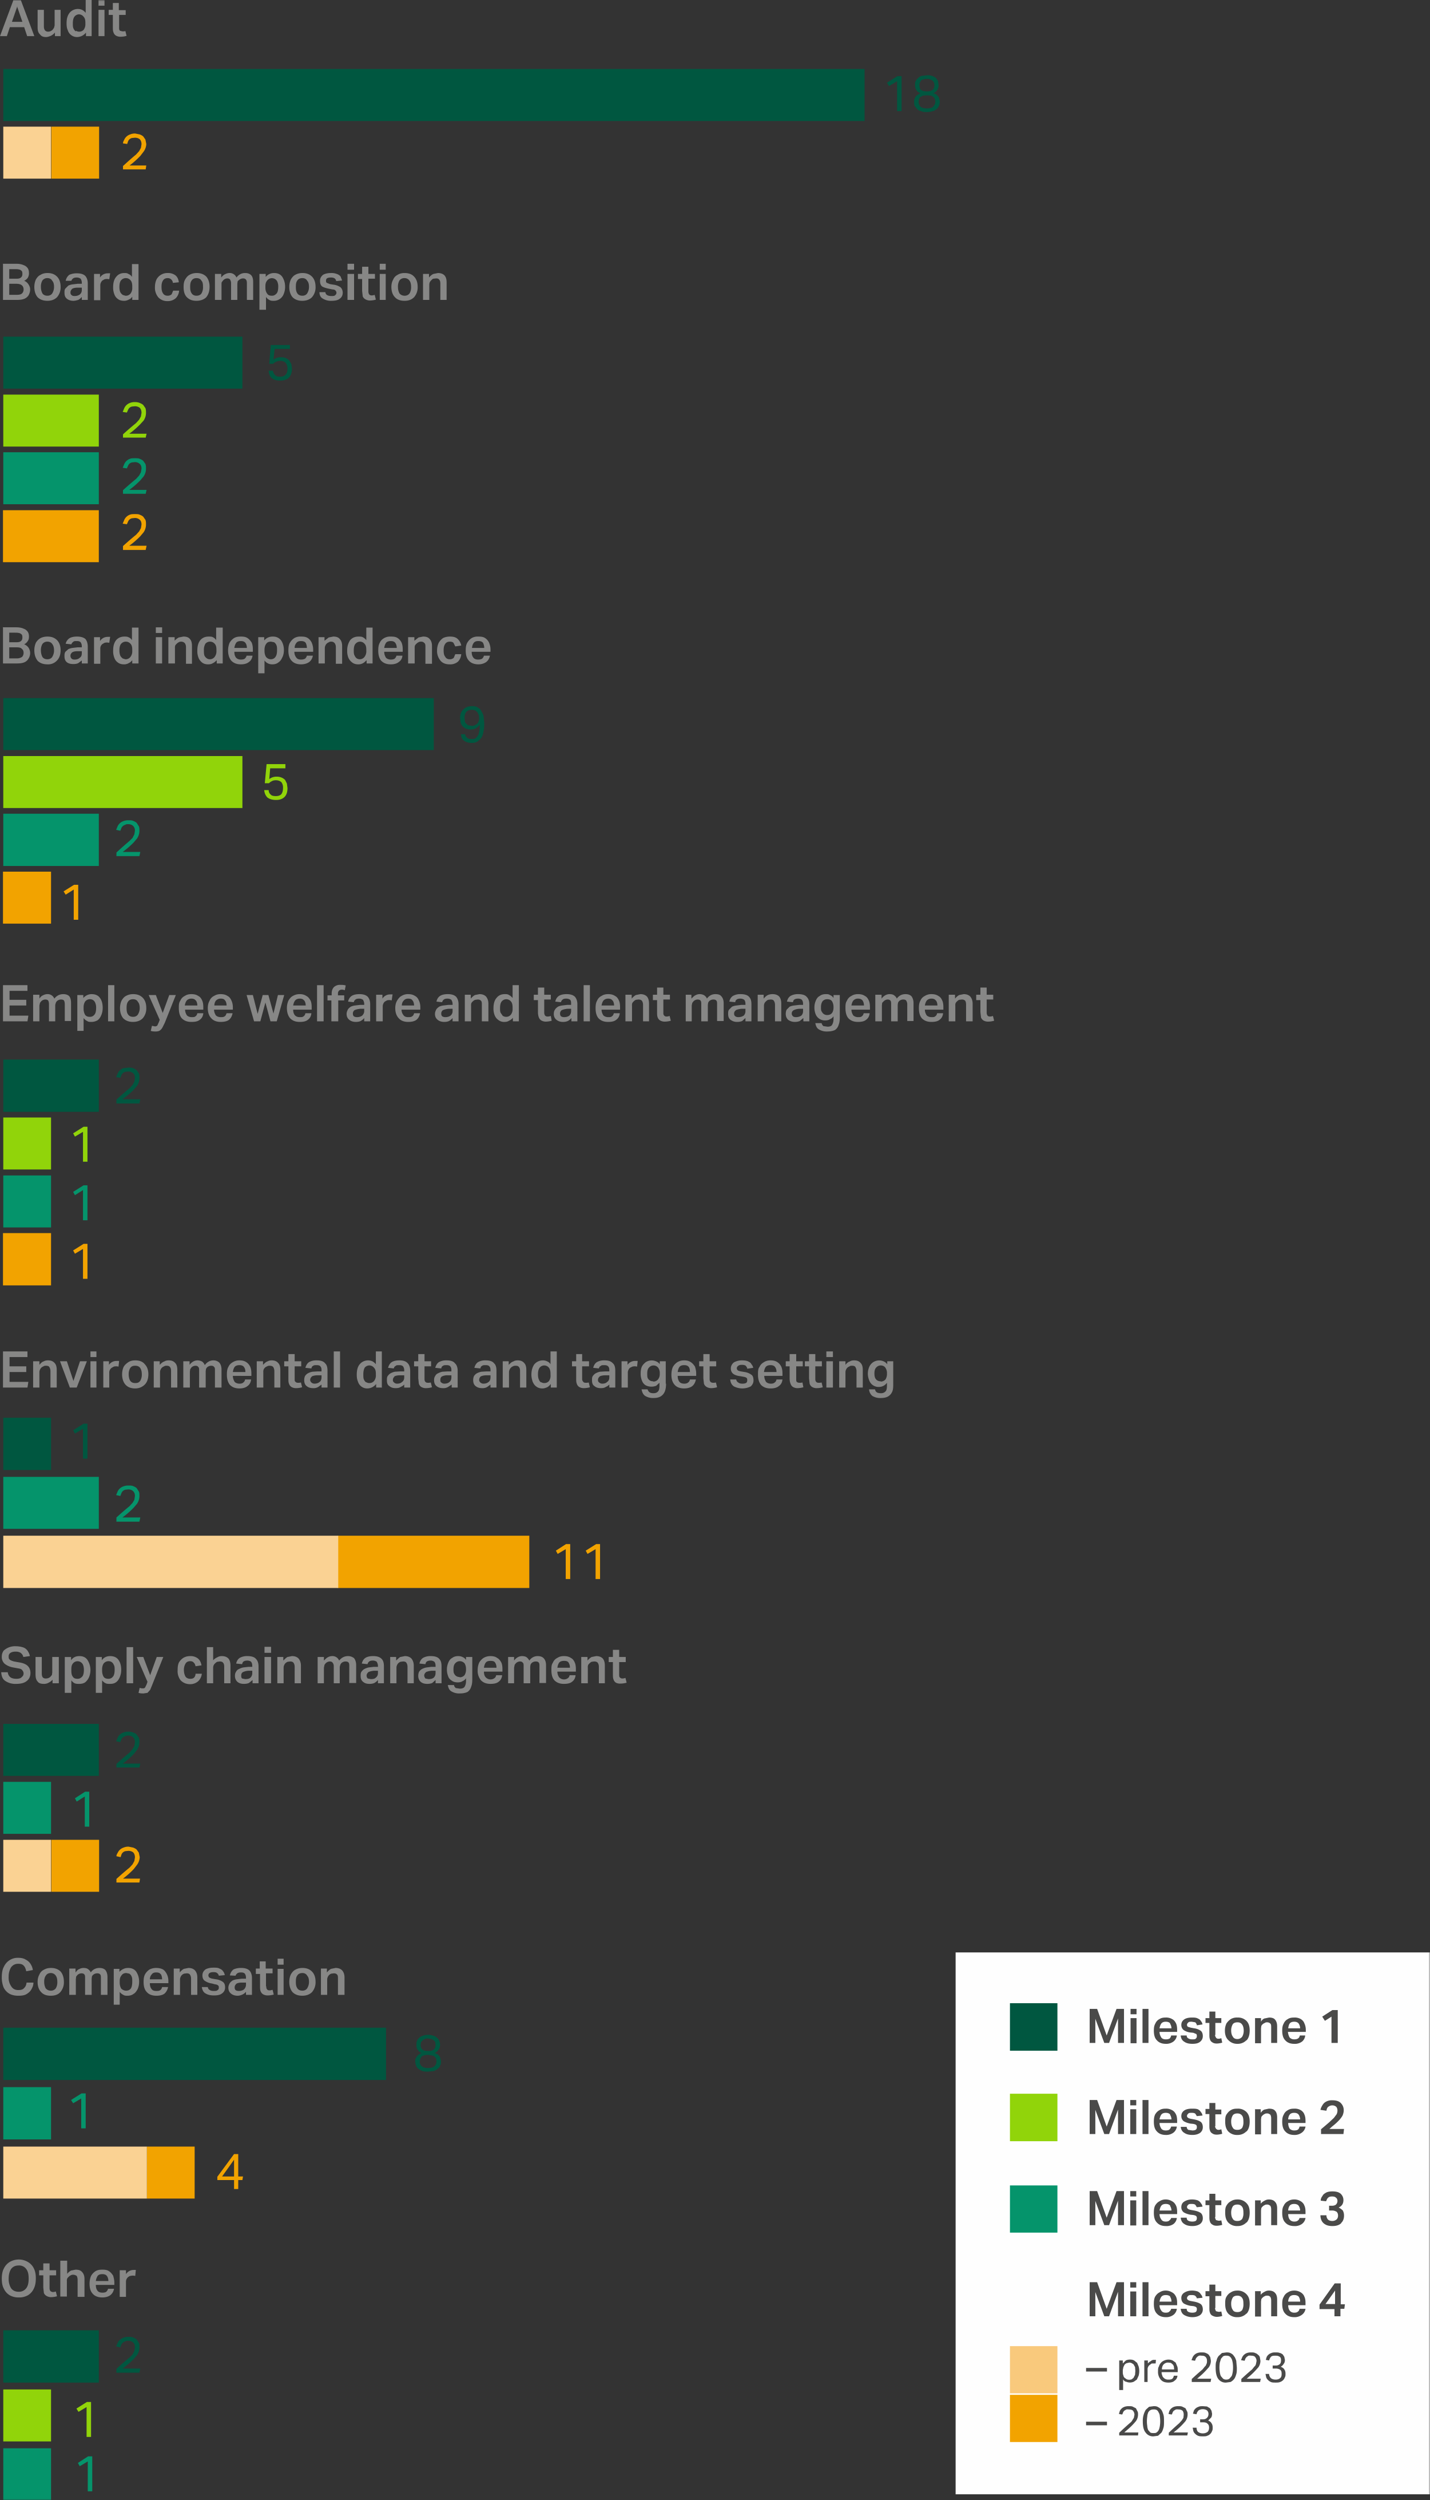 <?xml version="1.0" encoding="UTF-8"?>
<svg xmlns="http://www.w3.org/2000/svg" xmlns:xlink="http://www.w3.org/1999/xlink" width="479" height="837" viewBox="0 0 479 837">
  <rect x="0" y="0" width="479" height="837" fill="#333333" stroke="none"/>
  <defs>
    <path id="a" d="M0 837h479V0H0z"></path>
  </defs>
  <g fill="none" fill-rule="evenodd">
    <path fill="#878786" d="M4.5 0 0 12.1h2.3l1-3h4.8l1 3h2.4L7 .1H4.5Zm1.2 2.1 1.8 5.2H4l1.8-5.2Zm14.8 10h-2.1v-1.2A4 4 0 0 1 17 12c-.5.2-1 .4-1.6.4-1 0-1.6-.3-2-.9-.6-.5-.8-1.3-.8-2.3V3.3h2.1v5.5c0 .6.1 1 .4 1.4.2.2.5.4 1 .4.6 0 1-.2 1.5-.6l.5-.7.2-.8V3.3h2v8.8Zm5-1.8c.3.2.6.3 1 .3A2 2 0 0 0 28 10a3 3 0 0 0 .6-2v-.4c0-1-.2-1.6-.6-2a2 2 0 0 0-1.5-.8 2 2 0 0 0-1.5.7c-.4.5-.6 1.2-.6 2.3 0 .7 0 1.3.2 1.7.2.5.5.8.8 1Zm5.3 1.8h-2v-1.2a3.8 3.8 0 0 1-2.9 1.5 3.2 3.2 0 0 1-3.2-2.3c-.3-.6-.4-1.4-.4-2.3 0-1.5.3-2.6 1-3.5a3.6 3.6 0 0 1 4.2-1c.4.2.8.5 1.2 1V0h2v12.1Z"></path>
    <mask id="b" fill="#fff">
      <use xlink:href="#a"></use>
    </mask>
    <path fill="#878786" d="M32.9 12.1H35V3.3h-2v8.8Zm0-10.2H35V0h-2v2Zm7 7.4c0 .4 0 .7.3 1l.8.2a3.1 3.1 0 0 0 1-.1l.4 1.6a7.3 7.3 0 0 1-2 .3 3 3 0 0 1-1.6-.4 2 2 0 0 1-.8-1.1c-.2-.5-.2-1-.2-1.7V5h-1.4V3.3h1.4V1h2v2.4h2.3V5h-2.2v4.3Z" mask="url(#b)"></path>
    <path fill="#005740" d="m300.5 27.2-2.7 1.6-.7-1.1 3.5-2.2h1.4v11.7h-1.5zm7.5 1.3c0 .7.1 1.2.5 1.6.4.3 1 .5 2 .5.8 0 1.5-.2 1.9-.5.4-.4.6-.9.6-1.6l-.1-.8-.5-.7-.8-.4c-.3-.2-.7-.2-1.1-.2-.5 0-.9 0-1.2.2-.3 0-.6.2-.8.4l-.4.7-.2.8m-.2 5.5c0 .7.2 1.2.6 1.7.5.4 1.2.6 2.2.6 1 0 1.7-.2 2.1-.6.4-.5.7-1 .7-1.7 0-.3 0-.6-.2-.8 0-.3-.2-.5-.4-.7-.3-.2-.5-.4-.9-.5l-1.3-.1-1.3.1-1 .5-.4.7-.1.8m.6-2.8c-.5-.2-1-.5-1.3-1-.3-.4-.5-1-.5-1.7 0-.5 0-1 .2-1.3.2-.4.4-.8.8-1 .3-.4.7-.6 1.2-.8l1.8-.2a4.4 4.4 0 0 1 3 .9l.7 1 .2 1.4c0 .7-.2 1.3-.5 1.7a3 3 0 0 1-1.3 1c.3 0 .5.2.8.3a3.1 3.1 0 0 1 1.2 1.4l.2 1.1c0 .5-.1 1-.3 1.4-.2.5-.4.8-.8 1.1-.4.4-.8.6-1.3.7a6 6 0 0 1-2 .3c-.7 0-1.3 0-1.8-.3-.6-.1-1-.3-1.4-.7l-.8-1c-.2-.5-.2-1-.2-1.5 0-.4 0-.7.2-1 .1-.4.3-.6.5-.9l.7-.5.7-.4" mask="url(#b)"></path>
    <path fill="#F2A300" d="M41.3 55.5a109.7 109.7 0 0 1 4.3-3.8l1-1.1.6-1.1.2-1.2c0-.7-.2-1.3-.6-1.7-.4-.3-.9-.5-1.6-.5l-1 .1a2 2 0 0 0-.8.4 2 2 0 0 0-.5.7l-.3.9-1.4-.2c0-.5.2-.8.4-1.2a3.3 3.3 0 0 1 2-1.8 4 4 0 0 1 1.7-.3l1.5.3c.5.2.9.4 1.2.7l.7 1 .3 1.5a4.6 4.6 0 0 1-1 2.7l-1 1.3a29 29 0 0 1-3.6 3.2H49l-.2 1.3h-7.6v-1.2Z" mask="url(#b)"></path>
    <path fill="#005740" d="M91.4 124.1c.2.7.4 1.2.8 1.5.3.4.9.5 1.7.5.7 0 1.3-.2 1.7-.6.5-.5.7-1.2.7-2.1a3 3 0 0 0-.6-1.9c-.3-.4-1-.7-1.8-.7-.5 0-1 .1-1.4.3a3 3 0 0 0-1 .7h-1.3l.5-6.3h6.4v1.3H92l-.4 3.6a3.9 3.9 0 0 1 2.6-.8 4 4 0 0 1 1.6.3c.5.2.8.5 1.1.8l.7 1.2.2 1.5c0 1.3-.4 2.3-1 3-.8.7-1.7 1-2.9 1s-2.1-.2-2.8-.8c-.7-.5-1-1.4-1.1-2.5h1.4Z" mask="url(#b)"></path>
    <path fill="#91D40A" d="M41.2 145.4a109.7 109.7 0 0 1 4.4-3.8l1-1.1.6-1.1.2-1.2c0-.7-.2-1.3-.6-1.7-.4-.3-1-.5-1.6-.5l-1 .1a2 2 0 0 0-.8.4 2 2 0 0 0-.5.7l-.4.9-1.4-.2.5-1.2a3.3 3.3 0 0 1 1.9-1.8c.5-.2 1-.3 1.7-.3.6 0 1.2.1 1.6.3.5.2.9.4 1.2.7l.7 1c.2.5.2 1 .2 1.5a4.6 4.6 0 0 1-.8 2.7L47 142a29 29 0 0 1-3.7 3.2h5.8l-.3 1.3h-7.6v-1.2Z" mask="url(#b)"></path>
    <path fill="#05946B" d="M41.2 164.1a109.7 109.7 0 0 1 4.4-3.8l1-1.1.6-1.1.2-1.2c0-.7-.2-1.3-.6-1.6-.4-.4-1-.6-1.6-.6l-1 .1a2 2 0 0 0-.8.4 2 2 0 0 0-.5.7l-.4.9-1.4-.2.5-1.2a3.3 3.3 0 0 1 1.9-1.8c.5-.2 1-.2 1.7-.2.6 0 1.2 0 1.6.2.5.2.9.4 1.2.7l.7 1c.2.5.2 1 .2 1.5a4.6 4.6 0 0 1-.8 2.7l-1.1 1.3a29 29 0 0 1-3.7 3.2h5.8l-.3 1.3h-7.6v-1.2Z" mask="url(#b)"></path>
    <path fill="#F2A300" d="M41.2 182.8a109.7 109.7 0 0 1 4.4-3.8l1-1.1.6-1.1.2-1.2c0-.7-.2-1.3-.6-1.6-.4-.4-1-.6-1.6-.6l-1 .1a2 2 0 0 0-.8.4 2 2 0 0 0-.5.7l-.4.9-1.4-.2.5-1.2a3.3 3.3 0 0 1 1.9-1.8c.5-.2 1-.2 1.7-.2.6 0 1.2 0 1.6.2.5.2.9.4 1.2.7l.7 1c.2.5.2 1 .2 1.5a4.6 4.6 0 0 1-.8 2.7l-1.1 1.3a29 29 0 0 1-3.7 3.2h5.8l-.3 1.4h-7.6v-1.3ZM39 629a109.7 109.7 0 0 1 4.4-3.8l1-1.1.6-1.1.2-1.2c0-.7-.2-1.3-.6-1.7-.4-.3-.9-.5-1.6-.5l-1 .1a2 2 0 0 0-.8.4 2 2 0 0 0-.5.7l-.3.9-1.4-.3c0-.4.2-.8.4-1.1a3.3 3.3 0 0 1 2-1.8 4 4 0 0 1 1.7-.3l1.5.3c.5.2.9.4 1.2.7l.7 1 .3 1.5a4.6 4.6 0 0 1-1 2.7l-1 1.3a29 29 0 0 1-3.6 3.2h5.7l-.2 1.3H39V629Zm39.4 99.6V723l-4 5.6h4Zm-5.6.1 5.6-7.6h1.4v7.5h1.6l-.2 1.2h-1.4v3h-1.4v-3h-5.6v-1Z" mask="url(#b)"></path>
    <path fill="#005740" d="M158 243c.3 0 .6 0 1-.2l.7-.4c.3-.3.5-.5.6-.9.2-.3.2-.7.2-1.1l-.1-1-.5-1-.7-.6-1-.2c-.9 0-1.5.2-2 .7-.4.5-.6 1.2-.6 2l.1 1c0 .4.2.7.4.9l.7.6 1.2.2Zm-2.2 2.8c.1.6.4 1 .7 1.2.3.3.8.4 1.5.4.4 0 .8 0 1.2-.2.3-.2.6-.5.8-.9.3-.3.4-.8.5-1.4.2-.6.2-1.4.2-2.3-.7 1-1.7 1.6-3 1.6a4 4 0 0 1-1.6-.3 3 3 0 0 1-1.8-2l-.2-1.5c0-.6.1-1.2.3-1.7a3.6 3.6 0 0 1 2-2 5 5 0 0 1 1.7-.3c.8 0 1.5.1 2 .5.5.3 1 .7 1.2 1.3.3.5.6 1 .7 1.7l.2 2c0 1 0 1.8-.2 2.7-.1.8-.3 1.5-.6 2.1-.3.6-.8 1-1.3 1.4-.5.4-1.2.6-2 .6-1.2 0-2-.3-2.6-.7-.7-.5-1-1.2-1.1-2.2h1.4Z" mask="url(#b)"></path>
    <path fill="#91D40A" d="M90 264.5c0 .7.3 1.2.7 1.5.3.4 1 .5 1.7.5.8 0 1.4-.2 1.8-.6.4-.5.6-1.2.6-2.1a3 3 0 0 0-.5-1.9c-.4-.4-1-.7-1.9-.7-.5 0-1 .1-1.3.3a3 3 0 0 0-1 .7h-1.4l.6-6.4h6.3v1.4h-5.1l-.3 3.6a3.9 3.9 0 0 1 2.5-.8 4 4 0 0 1 1.6.3c.5.2.9.5 1.2.8l.6 1.2.2 1.5c0 1.3-.3 2.3-1 3-.7.7-1.7 1-2.8 1-1.3 0-2.2-.3-2.9-.8-.6-.6-1-1.4-1.1-2.5H90Z" mask="url(#b)"></path>
    <path fill="#05946B" d="M39 285.4a109.7 109.7 0 0 1 4.4-3.9l1-1 .6-1.2.2-1.2c0-.7-.2-1.2-.6-1.6-.4-.4-1-.6-1.6-.6-.4 0-.8 0-1 .2a2 2 0 0 0-.8.4 2 2 0 0 0-.5.6l-.4 1-1.4-.3.5-1.2a3.3 3.3 0 0 1 1.9-1.7c.5-.2 1-.3 1.7-.3.6 0 1.2 0 1.6.2.5.2.9.4 1.2.7l.7 1.1c.2.4.2.9.2 1.4a4.6 4.6 0 0 1-.8 2.7l-1.1 1.3a29 29 0 0 1-3.7 3.2H47l-.3 1.4H39v-1.2Z" mask="url(#b)"></path>
    <path fill="#F2A300" d="m24.7 297.8-2.7 1.7-.7-1.1 3.5-2.2h1.4v11.7h-1.5zm3.1 120.3-2.7 1.6-.6-1.1 3.5-2.2h1.3v11.7h-1.5zm161.7 100.5-2.7 1.6-.6-1.1 3.4-2.2h1.4v11.7h-1.5zm10 0-2.7 1.6-.6-1.1 3.5-2.2h1.3v11.7h-1.5z" mask="url(#b)"></path>
    <path fill="#005740" d="M39 368.1a109.7 109.7 0 0 1 4.4-3.8l1-1.1.6-1.1.2-1.2c0-.7-.2-1.3-.6-1.6-.4-.4-1-.6-1.6-.6l-1 .1a2 2 0 0 0-.8.4 2 2 0 0 0-.5.7l-.4.9-1.4-.2.5-1.2a3.3 3.3 0 0 1 1.9-1.8l1.7-.2c.6 0 1.2 0 1.6.2.5.2.9.4 1.2.7l.7 1c.2.5.2 1 .2 1.5a4.6 4.6 0 0 1-.8 2.7l-1.1 1.3A29 29 0 0 1 41 368h6l-.3 1.4H39V368Z" mask="url(#b)"></path>
    <path fill="#91D40A" d="m27.8 378.9-2.7 1.6-.6-1.1 3.5-2.2h1.3v11.7h-1.5z" mask="url(#b)"></path>
    <path fill="#005740" d="M39 793a96.2 96.2 0 0 1 4.4-3.8l1-1 .6-1.2.2-1.2c0-.7-.2-1.2-.6-1.6-.4-.4-1-.6-1.6-.6-.4 0-.8 0-1 .2a2 2 0 0 0-.8.4 2 2 0 0 0-.5.6l-.4 1-1.4-.3.5-1.2a3.4 3.4 0 0 1 1.9-1.7c.5-.2 1-.3 1.7-.3.6 0 1.2 0 1.6.2.5.2.9.4 1.2.7l.7 1.1c.2.4.2.9.2 1.4a4.6 4.6 0 0 1-.8 2.7l-1.1 1.3a27.5 27.5 0 0 1-2.7 2.4l-1 .8H47l-.3 1.4H39V793Z" mask="url(#b)"></path>
    <path fill="#91D40A" d="m29 805.8-2.7 1.6-.7-1.1 3.5-2.2h1.4v11.7H29z" mask="url(#b)"></path>
    <path fill="#05946B" d="m29.4 824-2.7 1.6-.6-1.1 3.4-2.2h1.4V834h-1.5z" mask="url(#b)"></path>
    <path fill="#005740" d="m27.8 478.3-2.7 1.6-.6-1.1 3.5-2.2h1.3v11.7h-1.5z" mask="url(#b)"></path>
    <path fill="#05946B" d="M39 508a109.7 109.7 0 0 1 4.4-3.8l1-1.1.6-1 .2-1.3c0-.7-.2-1.2-.6-1.6-.4-.4-1-.6-1.6-.6l-1 .1a2 2 0 0 0-.8.4 2 2 0 0 0-.5.7l-.4 1-1.4-.3.5-1.2a3.3 3.3 0 0 1 1.9-1.7c.5-.2 1-.3 1.7-.3.6 0 1.2 0 1.6.2.5.2.9.4 1.2.7l.7 1.1c.2.4.2.9.2 1.4a4.6 4.6 0 0 1-.8 2.7l-1.1 1.3A29 29 0 0 1 41 508h6l-.3 1.4H39V508Z" mask="url(#b)"></path>
    <path fill="#005740" d="M39 590.5a109.7 109.7 0 0 1 4.4-3.8l1-1.2.6-1 .2-1.3c0-.7-.2-1.2-.6-1.6-.4-.4-1-.6-1.6-.6-.4 0-.8 0-1 .2a2 2 0 0 0-.8.4 2 2 0 0 0-.5.6l-.4 1-1.4-.3.5-1.2a3.3 3.3 0 0 1 1.9-1.7c.5-.2 1-.3 1.7-.3.6 0 1.2.1 1.6.3.5.1.9.4 1.2.7l.7 1c.2.5.2 1 .2 1.4a4.6 4.6 0 0 1-.8 2.7l-1.1 1.4a29 29 0 0 1-3.7 3.2H47l-.3 1.3H39v-1.2Z" mask="url(#b)"></path>
    <path fill="#05946B" d="m28.4 601.4-2.7 1.7-.6-1.1 3.4-2.2h1.4v11.7h-1.5zm-.6-203-2.7 1.7-.6-1.1 3.5-2.2h1.3v11.7h-1.5zm-.6 304.1-2.7 1.6-.7-1.1 3.5-2.2h1.4v11.7h-1.5z" mask="url(#b)"></path>
    <path fill="#005740" d="M140.9 684.6c0 .7.2 1.2.6 1.5.4.4 1 .5 2 .5.8 0 1.4-.1 1.8-.5.4-.3.6-.9.6-1.6l-.1-.8c-.1-.2-.2-.5-.4-.6l-.8-.5-1.2-.2c-.4 0-.8 0-1.1.2a2 2 0 0 0-.8.5l-.5.6-.1.9m-.3 5.5c0 .6.2 1.2.7 1.6.4.4 1.1.6 2.1.6s1.7-.2 2.1-.6c.5-.4.7-1 .7-1.6l-.1-1-.5-.6c-.2-.2-.5-.3-.9-.4l-1.3-.2c-.5 0-1 0-1.3.2-.4 0-.6.2-.9.4l-.4.7-.2.9m.6-2.8a3 3 0 0 1-1.2-1c-.4-.5-.5-1-.5-1.8 0-.5 0-.9.2-1.3.1-.4.4-.7.7-1a3 3 0 0 1 1.2-.7c.5-.2 1.1-.3 1.8-.3s1.3.1 1.8.3c.5.1.9.4 1.2.7.3.2.6.6.7 1 .2.4.3.8.3 1.3 0 .7-.2 1.3-.6 1.8a4 4 0 0 1-1.2 1 3.5 3.5 0 0 1 1.4.8c.2.3.4.5.5.9l.2 1c0 .6 0 1-.3 1.5-.1.4-.4.8-.8 1-.3.4-.8.6-1.3.8l-1.9.2c-.7 0-1.3 0-1.9-.2a4 4 0 0 1-1.3-.7c-.4-.3-.7-.7-.8-1.1-.2-.4-.3-1-.3-1.4 0-.4 0-.8.2-1.1l.5-.8.7-.6.7-.3" mask="url(#b)"></path>
    <path fill="#878786" d="M5.5 98.7c.9 0 1.5-.1 1.9-.5.3-.3.5-.7.5-1.3 0-.6-.2-1.1-.6-1.4-.3-.3-1-.5-1.8-.5H3.1v3.7h2.4Zm0-5.4c.7 0 1.2-.1 1.5-.4.4-.3.5-.7.5-1.2 0-.6-.1-1-.5-1.2-.3-.3-1-.4-1.8-.4H3.1v3.2h2.3Zm-4.6-5h4.6c1 0 1.9.2 2.5.5.6.2 1 .6 1.3 1 .3.5.4 1 .4 1.7 0 .5-.1 1-.4 1.5a3 3 0 0 1-1.2 1 3 3 0 0 1 1.5 1.3c.3.5.5 1 .5 1.6 0 .7-.2 1.3-.5 1.9a3 3 0 0 1-1.4 1.2c-.7.3-1.5.4-2.6.4H1v-12Zm15 10.7c.7 0 1.3-.3 1.6-.8a4 4 0 0 0 .6-2.2c0-.9-.2-1.6-.6-2-.3-.6-.9-.9-1.6-.9a2 2 0 0 0-1.7.8 4 4 0 0 0-.5 2.1c0 1 .2 1.6.5 2.2.3.5.9.8 1.7.8m3.2.5c-.8.8-1.9 1.2-3.2 1.2-1.4 0-2.5-.4-3.3-1.2-.7-.8-1.1-2-1.1-3.4 0-1 .2-1.8.5-2.5.4-.7.9-1.3 1.6-1.6.6-.4 1.4-.6 2.3-.6 1.4 0 2.4.4 3.2 1.2.8.8 1.2 2 1.2 3.4a5 5 0 0 1-1.2 3.5m5-2.7c-.3.3-.5.6-.5 1.1 0 .4.1.7.4.9.2.2.5.3 1 .3.7 0 1.3-.2 1.7-.5.5-.4.7-.9.7-1.5v-.8H26c-1 0-1.6.2-2 .5Zm5.3 3.6h-2v-1a4 4 0 0 1-1.2 1c-.4.1-1 .3-1.6.3-1 0-1.7-.3-2.2-.7-.6-.5-.8-1.1-.8-2 0-.6 0-1 .3-1.4l1-1a5 5 0 0 1 1.4-.4L26 95h1.4v-.3c0-.7-.2-1.1-.4-1.4-.3-.2-.7-.4-1.3-.4-.5 0-1 .1-1.2.3-.3.2-.5.5-.6.8H22c.2-.9.6-1.5 1.2-2a6 6 0 0 1 2.6-.5c1.3 0 2.2.3 2.8.9.5.6.8 1.4.8 2.5v5.6Zm2.1-8.7h2v1.2a3 3 0 0 1 2.6-1.4 5.3 5.3 0 0 1 .8 0l-.3 2a3 3 0 0 0-1.6 0l-.7.4a2 2 0 0 0-.5.7 2 2 0 0 0-.2.9v5h-2.1v-8.8Zm9.5 7 1 .3a2 2 0 0 0 1.7-.7 3 3 0 0 0 .6-2v-.5c0-.9-.2-1.6-.6-2a2 2 0 0 0-1.5-.7 2 2 0 0 0-1.6.7c-.4.4-.6 1.2-.6 2.3 0 .7.1 1.3.3 1.7.2.4.5.7.8.9Zm5.4 1.7h-2.1v-1.1c-.3.5-.7.8-1.2 1a3 3 0 0 1-1.6.4c-.8 0-1.5-.2-2-.6-.6-.4-1-1-1.2-1.6a6 6 0 0 1-.4-2.4c0-1.4.3-2.6 1-3.4.7-.9 1.6-1.3 2.8-1.3.4 0 .9 0 1.3.3.5.2.9.5 1.2 1v-4.3h2.2v12Zm6.6-.9a5 5 0 0 1-1.1-3.4c0-1 .2-1.8.5-2.5a4.1 4.1 0 0 1 3.8-2.2 4 4 0 0 1 2.6.8c.6.5 1 1.3 1.1 2.3l-2 .2c0-.5-.3-.9-.5-1.1-.3-.3-.7-.5-1.2-.5-.8 0-1.3.3-1.6.8-.4.6-.5 1.3-.5 2.1 0 .9.1 1.6.5 2.2.3.5.8.8 1.6.8.5 0 1-.2 1.3-.5l.5-1.2h2a4 4 0 0 1-1.1 2.5 4 4 0 0 1-2.8 1 4 4 0 0 1-3.1-1.3m12.8-.5c.8 0 1.4-.3 1.7-.8A4 4 0 0 0 68 96c0-.9-.1-1.6-.5-2-.3-.6-.9-.9-1.7-.9-.7 0-1.3.3-1.6.8-.4.5-.5 1.2-.5 2.1 0 1 .1 1.6.5 2.2.3.5.9.8 1.6.8m3.3.5c-.8.8-2 1.2-3.3 1.2-1.4 0-2.4-.4-3.2-1.2-.8-.8-1.1-2-1.1-3.4 0-1 .1-1.8.5-2.5s.9-1.3 1.5-1.6c.7-.4 1.5-.6 2.4-.6 1.3 0 2.4.4 3.2 1.2.7.8 1.1 2 1.1 3.4 0 1.5-.4 2.6-1.1 3.5m2.9-7.8h2.1v1.2c.4-.5.8-.9 1.3-1.1a3 3 0 0 1 1.4-.4 2.4 2.4 0 0 1 2.4 1.5c.8-1 1.7-1.5 2.9-1.5.8 0 1.5.2 2 .7.5.5.7 1.3.7 2.3v6h-2.1v-5.6c0-.6-.1-1-.4-1.3-.2-.2-.5-.3-.9-.3a2.1 2.1 0 0 0-1.3.5 2 2 0 0 0-.5.5l-.1.8v5.4h-2.1v-5.6c0-.6-.2-1-.4-1.3-.2-.2-.5-.3-.9-.3a2 2 0 0 0-1.3.6l-.4.5c-.2.2-.2.5-.2.9v5.2H72v-8.7Zm20.6 6.6c.4-.4.6-1.2.6-2.3a4 4 0 0 0-.3-1.7 2 2 0 0 0-.8-.9 2 2 0 0 0-2.6.5c-.4.5-.6 1-.6 1.9v.5c0 .8.2 1.5.6 2 .3.5.8.7 1.6.7.6 0 1-.2 1.5-.7Zm-5.8-6.6H89v1c.7-.8 1.6-1.3 2.8-1.3 1.2 0 2.1.4 2.7 1.2.6.9 1 2 1 3.4 0 1-.2 1.8-.5 2.5a3.5 3.5 0 0 1-3.3 2.2c-.6 0-1 0-1.5-.3a3 3 0 0 1-1.1-1v4.3h-2.2v-12Zm14.5 7.3c.7 0 1.3-.3 1.6-.8a4 4 0 0 0 .6-2.2c0-.9-.2-1.6-.6-2-.3-.6-.9-.9-1.6-.9-.8 0-1.4.3-1.7.8-.4.5-.5 1.2-.5 2.1 0 1 .1 1.6.5 2.2.3.5.9.8 1.7.8m3.2.5c-.8.8-1.9 1.2-3.3 1.2-1.3 0-2.4-.4-3.2-1.2-.7-.8-1.1-2-1.1-3.4 0-1 .2-1.8.5-2.5.4-.7.9-1.3 1.5-1.6.7-.4 1.5-.6 2.4-.6 1.4 0 2.4.4 3.2 1.2.8.8 1.2 2 1.2 3.4a5 5 0 0 1-1.2 3.5m2.5-1.7h2c0 .5.3.8.6 1 .4.2.8.3 1.4.3.6 0 1 0 1.3-.3.2-.2.4-.4.4-.8a1 1 0 0 0-.3-.7c-.1-.2-.5-.4-1-.4l-1-.2c-1.1-.2-2-.5-2.5-.8-.5-.4-.7-1-.7-1.9 0-.8.3-1.4 1-2 .7-.4 1.6-.6 2.6-.6a5 5 0 0 1 2 .3c.6.2 1 .5 1.3.9l.5 1.3-2 .2c0-.4-.3-.7-.5-.9-.3-.2-.7-.3-1.2-.3-.7 0-1.1.1-1.4.3a1 1 0 0 0-.3.8c0 .3 0 .5.3.7l1 .4 1.2.2a5 5 0 0 1 2.4.9c.4.4.7 1 .7 1.8s-.3 1.5-1 2c-.6.5-1.5.7-2.8.7a5 5 0 0 1-2.8-.7c-.8-.4-1.2-1.2-1.2-2.2m9.4 2.6h2.2v-8.7h-2.2v8.7Zm0-10.1h2.2v-2h-2.2v2Zm7 7.3c0 .4.1.7.3 1 .2.2.5.3.8.3a3.1 3.1 0 0 0 1-.2l.4 1.6a7.3 7.3 0 0 1-1.9.3 3 3 0 0 1-1.6-.4 2 2 0 0 1-.9-1l-.2-1.8v-4h-1.4v-1.7h1.4v-2.4h2.1v2.4h2.2v1.6h-2.2v4.3Zm3.8 2.8h2v-8.7h-2v8.7Zm0-10.1h2v-2h-2v2Zm8.3 8.7a2 2 0 0 0 1.7-.8 4 4 0 0 0 .5-2.2c0-.9-.2-1.6-.5-2a2 2 0 0 0-1.7-.9 2 2 0 0 0-1.7.8 4 4 0 0 0-.5 2.1c0 1 .2 1.6.5 2.2.4.5 1 .8 1.7.8m3.2.5c-.8.8-1.8 1.2-3.2 1.2-1.4 0-2.5-.4-3.2-1.2-.8-.8-1.2-2-1.2-3.4 0-1 .2-1.8.6-2.5a3 3 0 0 1 1.5-1.6c.6-.4 1.4-.6 2.3-.6 1.4 0 2.5.4 3.2 1.2.8.8 1.2 2 1.2 3.4a5 5 0 0 1-1.2 3.5m3-7.8h2v1.2c.5-.6 1-1 1.5-1.2l1.5-.3c1 0 1.7.3 2.2.8.5.6.7 1.3.7 2.4v5.8h-2.1V95c0-.7-.1-1.1-.4-1.4-.2-.3-.6-.4-1-.4l-1 .1a2 2 0 0 0-.6.5 2 2 0 0 0-.5.6 2 2 0 0 0-.2.9v5.1h-2.1v-8.7ZM5.5 220.4a3 3 0 0 0 1.9-.5c.3-.3.5-.8.5-1.3 0-.7-.2-1.1-.6-1.4-.3-.4-1-.5-1.8-.5H3.1v3.7h2.4Zm0-5.4c.7 0 1.2-.1 1.5-.4.4-.3.5-.7.5-1.2 0-.6-.1-1-.5-1.2-.3-.3-1-.4-1.8-.4H3.1v3.2h2.3Zm-4.6-5h4.6c1 0 1.9.2 2.5.5.6.2 1 .6 1.3 1 .3.5.4 1 .4 1.6 0 .6-.1 1.1-.4 1.5a3 3 0 0 1-1.2 1.1 3 3 0 0 1 1.5 1.2c.3.5.5 1.1.5 1.7 0 .7-.2 1.3-.5 1.8a3 3 0 0 1-1.4 1.3c-.7.3-1.5.4-2.6.4H1v-12Zm15 10.7c.7 0 1.3-.3 1.6-.8a4 4 0 0 0 .6-2.2c0-.9-.2-1.6-.6-2.1-.3-.5-.9-.8-1.6-.8a2 2 0 0 0-1.7.8 4 4 0 0 0-.5 2.1c0 .9.2 1.6.5 2.2.3.5.9.8 1.7.8m3.2.4a4 4 0 0 1-3.2 1.3c-1.4 0-2.5-.4-3.3-1.2-.7-.9-1.1-2-1.1-3.5 0-1 .2-1.8.5-2.5.4-.7.9-1.2 1.6-1.6.6-.3 1.4-.5 2.3-.5 1.4 0 2.4.4 3.2 1.2.8.8 1.2 2 1.2 3.4s-.4 2.6-1.2 3.4m5-2.6c-.3.2-.5.6-.5 1s.1.7.4 1c.2.2.5.3 1 .3.7 0 1.3-.2 1.7-.6.5-.3.7-.8.7-1.5v-.7H26c-1 0-1.6.2-2 .5Zm5.3 3.6h-2v-1l-1.2.9c-.4.2-1 .3-1.6.3-1 0-1.7-.2-2.2-.6-.6-.5-.8-1.2-.8-2 0-.6 0-1 .3-1.5l1-.9a5 5 0 0 1 1.4-.4l1.7-.2h1.4v-.4c0-.6-.2-1-.4-1.3-.3-.3-.7-.4-1.3-.4-.5 0-1 0-1.2.3-.3.2-.5.5-.6.8l-1.9-.2a3 3 0 0 1 1.2-1.8c.6-.4 1.5-.6 2.6-.6 1.3 0 2.2.3 2.8.8.5.6.8 1.5.8 2.6v5.6Zm2.1-8.8h2v1.3a3 3 0 0 1 2.6-1.4 5.3 5.3 0 0 1 .8 0l-.3 2a3 3 0 0 0-1.6 0l-.7.4a2 2 0 0 0-.5.6 2 2 0 0 0-.2 1v5h-2.1v-8.9Zm9.5 7.1 1 .3a2 2 0 0 0 1.7-.8 3 3 0 0 0 .6-2v-.4c0-1-.2-1.6-.6-2a2 2 0 0 0-1.5-.7 2 2 0 0 0-1.6.7c-.4.4-.6 1.2-.6 2.2 0 .7.1 1.3.3 1.8.2.4.5.7.8.9Zm5.4 1.7h-2.1V221a3 3 0 0 1-1.2 1 3 3 0 0 1-1.6.4c-.8 0-1.5-.2-2-.6-.6-.4-1-1-1.2-1.6a6 6 0 0 1-.4-2.4c0-1.5.3-2.6 1-3.5.7-.8 1.6-1.2 2.8-1.2.4 0 .9 0 1.3.2.5.2.9.5 1.2 1v-4.2h2.2v12Zm5.8 0h2.1v-8.8h-2.1v8.8Zm0-10.2h2.1V210h-2.1v2Zm4.2 1.4h2.1v1.2c.4-.5 1-.9 1.4-1.1l1.5-.3c1 0 1.7.2 2.2.8.5.5.7 1.3.7 2.3v6h-2v-5.6c0-.6-.2-1-.4-1.3-.3-.3-.7-.5-1.2-.5-.2 0-.5 0-.8.2a2 2 0 0 0-.7.5 2 2 0 0 0-.5.6 2 2 0 0 0-.1.8v5.2h-2.2v-8.8Zm12.9 7.1c.3.2.6.3 1 .3a2 2 0 0 0 1.6-.8 3 3 0 0 0 .6-2v-.4c0-1-.2-1.6-.6-2a2 2 0 0 0-1.5-.7 2 2 0 0 0-1.6.7 4 4 0 0 0-.5 2.2c0 .7 0 1.3.2 1.8.2.4.5.7.8.9Zm5.3 1.7h-2V221c-.4.4-.8.8-1.3 1-.4.3-1 .4-1.6.4-.8 0-1.5-.2-2-.6-.5-.4-1-1-1.2-1.6a6 6 0 0 1-.4-2.4c0-1.5.3-2.6 1-3.5.7-.8 1.6-1.2 2.8-1.2.5 0 1 0 1.4.2.4.2.8.5 1.1 1v-4.2h2.2v12Zm7.6-6.9c-.3-.4-.8-.6-1.5-.6-.8 0-1.3.2-1.6.6-.3.5-.5 1-.6 1.7h4.2c0-.7-.2-1.3-.5-1.7m-1.5 7.2c-1.4 0-2.4-.4-3.2-1.2-.7-.8-1.1-2-1.1-3.4 0-1 .2-1.9.5-2.6.4-.7.9-1.2 1.5-1.6.7-.4 1.4-.5 2.3-.5.9 0 1.6.1 2.2.5.6.4 1 .9 1.4 1.5.3.7.4 1.5.4 2.3v.8h-6.2c0 .9.2 1.5.6 2 .4.4.9.6 1.6.6.6 0 1-.1 1.3-.3.3-.3.5-.6.6-1h2c-.2 1-.5 1.6-1.2 2.1-.6.5-1.5.8-2.7.8m11.5-2.4c.4-.5.6-1.2.6-2.3 0-.7 0-1.3-.2-1.7a2 2 0 0 0-.8-1l-1-.2c-.7 0-1.3.2-1.6.7-.4.5-.6 1.2-.6 2v.4c0 .9.2 1.5.5 2 .4.5 1 .8 1.6.8.7 0 1.2-.3 1.5-.7Zm-5.7-6.7h2v1.1c.8-.9 1.7-1.3 2.9-1.3s2 .4 2.7 1.2c.6.8 1 2 1 3.3 0 1-.2 1.9-.6 2.6-.3.7-.7 1.2-1.3 1.6-.5.4-1.2.6-2 .6-.5 0-1-.1-1.4-.3a3 3 0 0 1-1.2-1v4.3h-2.1v-12Zm15.9 1.9c-.3-.4-.8-.6-1.6-.6-.7 0-1.2.2-1.5.6-.4.5-.6 1-.6 1.7h4.1c0-.7-.2-1.3-.4-1.7m-1.6 7.2c-1.3 0-2.4-.4-3.1-1.2-.8-.8-1.1-2-1.1-3.4 0-1 .1-1.9.5-2.6.4-.7.9-1.2 1.5-1.6a4 4 0 0 1 2.2-.5c1 0 1.7.1 2.3.5.6.4 1 .9 1.3 1.5.3.7.5 1.5.5 2.3v.8h-6.3c0 .9.3 1.5.7 2 .3.4.8.6 1.5.6.6 0 1-.1 1.4-.3.3-.3.5-.6.6-1h2c-.2 1-.6 1.6-1.2 2.1-.7.5-1.6.8-2.8.8m5.9-9.1h2v1.2l1.4-1.1 1.5-.3c1 0 1.7.2 2.2.8.5.5.8 1.3.8 2.3v6h-2.1v-5.6c0-.6-.2-1-.4-1.3-.3-.3-.6-.5-1.1-.5-.3 0-.6 0-.8.2a2 2 0 0 0-.8.5 2 2 0 0 0-.4.6 2 2 0 0 0-.2.8v5.2h-2.1v-8.8Zm12.8 7.1c.3.2.7.3 1 .3a2 2 0 0 0 1.6-.8 3 3 0 0 0 .6-2v-.4c0-1-.2-1.6-.6-2a2 2 0 0 0-1.5-.7 2 2 0 0 0-1.5.7c-.4.4-.6 1.2-.6 2.2 0 .7 0 1.3.3 1.8.2.4.4.7.7.9Zm5.3 1.7h-2V221c-.4.4-.8.8-1.2 1a3 3 0 0 1-1.6.4c-.8 0-1.5-.2-2-.6a4 4 0 0 1-1.3-1.6 6 6 0 0 1-.4-2.4 6 6 0 0 1 1-3.5c.7-.8 1.6-1.2 2.8-1.2.5 0 1 0 1.4.2.4.2.8.5 1.2 1v-4.2h2.1v12Zm7.6-6.9c-.3-.4-.8-.6-1.5-.6s-1.3.2-1.6.6c-.3.5-.5 1-.6 1.7h4.2c0-.7-.2-1.3-.5-1.7m-1.5 7.2c-1.4 0-2.4-.4-3.2-1.2-.7-.8-1-2-1-3.4 0-1 .1-1.9.5-2.6.3-.7.8-1.2 1.5-1.6a4 4 0 0 1 2.2-.5c1 0 1.7.1 2.3.5.6.4 1 .9 1.3 1.5.3.7.4 1.5.4 2.3v.8h-6.2c0 .9.3 1.5.6 2 .4.4 1 .6 1.6.6.6 0 1-.1 1.3-.3.3-.3.5-.6.6-1h2c-.1 1-.5 1.6-1.2 2.1-.6.5-1.5.8-2.7.8m5.8-9.1h2.1v1.2l1.4-1.1 1.5-.3c1 0 1.7.2 2.2.8.5.5.8 1.3.8 2.3v6h-2.2v-5.6c0-.6 0-1-.3-1.3-.3-.3-.6-.5-1.1-.5-.3 0-.6 0-.9.2a2 2 0 0 0-.7.5 2 2 0 0 0-.5.6 2 2 0 0 0-.1.8v5.2h-2.2v-8.8Zm10.8 7.8a5 5 0 0 1-1.1-3.3c0-1 .2-1.8.5-2.5a5 5 0 0 1 1.5-1.7c.6-.3 1.4-.5 2.3-.5 1.1 0 2 .2 2.6.8a4 4 0 0 1 1.2 2.2l-2 .3-.6-1.2c-.3-.3-.7-.4-1.2-.4-.8 0-1.3.3-1.6.8-.4.6-.5 1.3-.5 2.1 0 .9.1 1.6.5 2.1.3.6.8.9 1.6.9.5 0 1-.2 1.3-.5l.5-1.2h2a4 4 0 0 1-1.1 2.5 4 4 0 0 1-2.8.9c-1.3 0-2.4-.4-3.1-1.3m14.3-5.9c-.3-.4-.8-.6-1.6-.6-.7 0-1.2.2-1.5.6-.4.5-.5 1-.6 1.7h4.1c0-.7-.2-1.3-.4-1.7m-1.5 7.2c-1.4 0-2.5-.4-3.2-1.2-.8-.8-1.1-2-1.1-3.4 0-1 .1-1.9.5-2.6.4-.7.9-1.2 1.5-1.6a4 4 0 0 1 2.2-.5c1 0 1.7.1 2.3.5.6.4 1 .9 1.3 1.5.3.7.5 1.5.5 2.3v.8H158c0 .9.2 1.5.6 2 .3.4.9.6 1.5.6s1-.1 1.4-.3c.3-.3.5-.6.6-1h2c-.2 1-.6 1.6-1.2 2.1-.7.5-1.6.8-2.7.8M1.3 658.4a5.1 5.1 0 0 1 4.8-3c1 0 1.9.2 2.5.6a4 4 0 0 1 1.6 1.4c.4.6.7 1.3.8 2.1l-2.2.4c-.2-.8-.4-1.4-.8-1.8-.4-.5-1-.7-1.9-.7-1 0-1.8.4-2.4 1.2a6 6 0 0 0-.8 3.2 5 5 0 0 0 .9 3.2c.5.8 1.3 1.2 2.3 1.2 1 0 1.6-.2 2-.7.5-.5.7-1 .8-1.8h2.3c0 .9-.3 1.6-.7 2.3-.4.7-1 1.2-1.7 1.6-.7.4-1.6.5-2.7.5s-2.1-.2-3-.7a4.9 4.9 0 0 1-1.9-2.1 9 9 0 0 1-.6-3.4c0-1.4.2-2.6.7-3.5m15.7 8a2 2 0 0 0 1.7-.8 4 4 0 0 0 .5-2.2c0-.9-.2-1.6-.5-2-.4-.6-1-.9-1.7-.9s-1.3.3-1.6.8c-.4.5-.6 1.2-.6 2.1 0 1 .2 1.6.5 2.2.4.5 1 .8 1.7.8m3.2.5c-.7.8-1.8 1.2-3.2 1.2-1.4 0-2.5-.4-3.2-1.2-.8-.8-1.2-2-1.2-3.4 0-1 .2-1.8.6-2.5a3 3 0 0 1 1.5-1.6c.7-.4 1.4-.6 2.4-.6 1.3 0 2.4.4 3.2 1.2.7.8 1.1 2 1.1 3.4a5 5 0 0 1-1.2 3.5m3-7.9h2.1v1.3c.4-.5.8-1 1.2-1.1a3 3 0 0 1 1.4-.4c.7 0 1.2.1 1.6.4.4.3.7.6.9 1.1.7-1 1.7-1.5 2.9-1.5.8 0 1.5.2 2 .7.4.5.7 1.3.7 2.3v6h-2.2v-5.6c0-.6 0-1-.3-1.3-.2-.2-.5-.3-.9-.3a2.1 2.1 0 0 0-1.4.5 2 2 0 0 0-.4.5l-.1.8v5.4h-2.2v-5.6c0-.6 0-1-.3-1.3-.2-.2-.5-.3-.9-.3a2 2 0 0 0-1.4.6l-.4.5-.1.9v5.2h-2.2v-8.7Zm20.6 6.7c.3-.4.5-1.2.5-2.3 0-.7 0-1.3-.2-1.7a2 2 0 0 0-.8-1l-1-.2c-.7 0-1.3.3-1.6.8-.4.5-.6 1-.6 1.9v.5c0 .8.2 1.5.5 2 .4.4 1 .7 1.6.7.7 0 1.2-.2 1.6-.7Zm-5.8-6.6h2v1c.8-.8 1.7-1.3 2.9-1.3s2.1.4 2.7 1.2c.6.9 1 2 1 3.4 0 1-.2 1.8-.5 2.5-.4.7-.8 1.3-1.4 1.6-.5.4-1.2.6-2 .6-.5 0-1 0-1.4-.3a3 3 0 0 1-1.2-1v4.3h-2v-12Zm15.9 1.9c-.3-.5-.8-.7-1.6-.7-.7 0-1.2.2-1.5.7-.4.4-.6 1-.6 1.6h4.1c0-.7-.2-1.3-.4-1.7m-1.5 7.2c-1.4 0-2.5-.4-3.2-1.2-.8-.8-1.1-2-1.1-3.4 0-1 .1-1.9.5-2.6.4-.7.9-1.2 1.5-1.6a5 5 0 0 1 2.2-.5c1 0 1.7.2 2.3.5.6.4 1 1 1.3 1.6.3.6.5 1.4.5 2.2v.8h-6.2c0 .9.2 1.5.6 2 .3.4.8.6 1.5.6.6 0 1 0 1.4-.3.3-.2.5-.6.6-1h2a4 4 0 0 1-1.2 2.2c-.7.5-1.6.7-2.7.7m5.8-9.1h2v1.3c.5-.6 1-1 1.4-1.2l1.5-.3c1 0 1.7.3 2.2.8.5.6.8 1.3.8 2.4v5.8H64v-5.4c0-.7-.2-1.1-.4-1.4-.2-.3-.6-.4-1.1-.4l-.8.1a2 2 0 0 0-.8.5 2 2 0 0 0-.4.6 2 2 0 0 0-.2.9v5.1h-2.1v-8.7Zm9.4 6.2h2c.1.5.3.8.7 1 .3.2.7.3 1.3.3.6 0 1 0 1.3-.3.3-.2.4-.4.4-.8 0-.3 0-.5-.2-.7-.2-.2-.6-.4-1-.4L71 664a5.5 5.5 0 0 1-2.4-.9c-.5-.3-.8-1-.8-1.8s.3-1.4 1-2c.7-.4 1.6-.6 2.7-.6.8 0 1.5 0 2 .3.5.2 1 .5 1.2.9.3.3.5.8.6 1.3l-2 .2c-.1-.4-.3-.7-.6-.9-.2-.2-.6-.3-1.2-.3s-1 .1-1.3.3a1 1 0 0 0-.4.8c0 .2.1.5.3.7.2.1.5.3 1.1.4l1.2.2a5 5 0 0 1 2.3.9c.5.4.7 1 .7 1.8s-.3 1.5-1 2c-.6.5-1.5.7-2.7.7-1.2 0-2.1-.2-2.9-.7-.7-.4-1.1-1.2-1.2-2.2m11.5-.9c-.3.3-.5.6-.5 1.1 0 .4.1.7.3.9.3.2.6.3 1.1.3.7 0 1.3-.2 1.7-.5.4-.4.7-.9.7-1.6v-.7H81c-1 0-1.6.2-2 .5Zm5.3 3.6h-2v-1c-.3.3-.7.7-1.2.9-.4.2-1 .4-1.6.4-1 0-1.7-.3-2.2-.7-.6-.5-.9-1.1-.9-2 0-.6.2-1 .4-1.4.2-.4.6-.7 1-1a5 5 0 0 1 1.4-.4l1.7-.2h1.4v-.3c0-.7-.2-1.1-.4-1.4-.3-.3-.7-.4-1.3-.4-.5 0-1 .1-1.2.3-.3.2-.5.5-.6.8l-1.9-.1c.2-.9.6-1.5 1.2-2a6 6 0 0 1 2.6-.5c1.3 0 2.2.3 2.8.9.5.6.8 1.4.8 2.5v5.6Zm4.8-2.8c0 .4 0 .7.3 1 .1.2.4.3.8.3a3.1 3.1 0 0 0 1-.2l.4 1.6a7.3 7.3 0 0 1-2 .3 3 3 0 0 1-1.6-.4 2 2 0 0 1-.8-1c-.2-.5-.2-1.1-.2-1.8v-4h-1.4V659H87v-2.4h2v2.4h2.3v1.6h-2.2v4.3Zm3.8 2.8h2v-8.7h-2v8.7Zm-.1-10.1H95v-2h-2v2Zm8.4 8.7c.7 0 1.3-.3 1.6-.8a4 4 0 0 0 .6-2.2c0-.9-.2-1.6-.6-2-.3-.6-.9-.9-1.6-.9-.8 0-1.4.3-1.7.8-.4.5-.5 1.2-.5 2.1 0 1 .1 1.6.5 2.2.3.5.9.8 1.7.8m3.2.5c-.8.8-1.9 1.2-3.3 1.2-1.3 0-2.4-.4-3.2-1.2-.7-.8-1.1-2-1.1-3.4 0-1 .2-1.8.5-2.5.4-.7.9-1.3 1.5-1.6.7-.4 1.5-.6 2.4-.6 1.4 0 2.4.4 3.2 1.2.8.8 1.2 2 1.2 3.4a5 5 0 0 1-1.2 3.5m3-7.9h2v1.3c.5-.6 1-1 1.4-1.2l1.5-.3c1 0 1.7.3 2.2.8.5.6.8 1.3.8 2.4v5.8h-2.2v-5.4c0-.7 0-1.1-.3-1.4-.3-.3-.6-.4-1.1-.4l-.8.1a2 2 0 0 0-.8.5 2 2 0 0 0-.4.6 2 2 0 0 0-.2.9v5.1h-2.1v-8.7ZM6.3 758.4c-1.2 0-2 .4-2.6 1.2-.5.8-.8 1.8-.8 3.2a6 6 0 0 0 .8 3.2c.6.8 1.4 1.2 2.6 1.2a3 3 0 0 0 2.5-1.2c.6-.8.8-1.9.8-3.2 0-1.4-.2-2.4-.8-3.2a2.9 2.9 0 0 0-2.5-1.2m-5 1a5 5 0 0 1 2-2.2 6 6 0 0 1 3-.8 6 6 0 0 1 3 .8 5 5 0 0 1 2 2.1c.5 1 .7 2 .7 3.4s-.2 2.5-.7 3.5a5 5 0 0 1-2 2.2 6 6 0 0 1-3 .7 6 6 0 0 1-3-.7 5 5 0 0 1-2-2.2c-.5-.9-.7-2-.7-3.4 0-1.3.2-2.5.7-3.4m15.3 6.6c0 .4.1.7.3 1 .2.1.5.3.8.3a3 3 0 0 0 1-.2l.4 1.6a7.3 7.3 0 0 1-1.9.3 3 3 0 0 1-1.6-.4 2 2 0 0 1-.9-1l-.2-1.8v-4.1h-1.4V760h1.4v-2.3h2.1v2.3h2.2v1.7h-2.2v4.3Zm3.7-9.2h2.2v4.4a4 4 0 0 1 1.3-1.1l1.5-.3c1 0 1.7.2 2.2.8.5.5.8 1.3.8 2.3v6H26v-5.6c0-.6-.1-1-.3-1.4-.3-.2-.7-.4-1.2-.4-.2 0-.5 0-.8.2a2 2 0 0 0-.7.5 2 2 0 0 0-.5.6 2 2 0 0 0-.1.8v5.2h-2.2v-12Zm15.5 5.1c-.3-.4-.8-.6-1.5-.6-.8 0-1.3.2-1.6.6-.3.5-.5 1-.6 1.7h4.2c0-.7-.2-1.3-.5-1.7m-1.5 7.2c-1.4 0-2.5-.4-3.2-1.2-.8-.8-1.1-2-1.1-3.4 0-1 .2-1.9.5-2.6.4-.7.9-1.2 1.5-1.6.7-.4 1.4-.5 2.3-.5.9 0 1.6.1 2.2.5.6.4 1 .9 1.4 1.5.2.7.4 1.5.4 2.3v.8h-6.2c0 .9.2 1.5.6 2 .3.4.9.6 1.6.6.6 0 1-.1 1.3-.3.3-.3.5-.6.6-1h2c-.2 1-.6 1.6-1.2 2.1s-1.6.8-2.7.8M40 760h2.2v1.3a3 3 0 0 1 2.5-1.4 6.3 6.3 0 0 1 .8 0l-.2 2a3 3 0 0 0-1.6 0c-.3 0-.5.2-.8.4a2 2 0 0 0-.7 1.6v5h-2.1V760Z" mask="url(#b)"></path>
    <path fill="#F2A300" d="M17.2 59.8h16V42.4h-16zM1 188.2h32.1v-17.4H1zm0 121h16.1v-17.4H1zm0 121.1h16.1v-17.5H1zm112.1 101.3h64.2v-17.5h-64.2z" mask="url(#b)"></path>
    <path fill="#FAD293" d="M1.1 59.8h16V42.4h-16zm0 471.8h112.2v-17.5H1.1z" mask="url(#b)"></path>
    <path fill="#F2A300" d="M17.2 633.3h16v-17.4h-16z" mask="url(#b)"></path>
    <path fill="#FAD293" d="M1.1 633.3h16v-17.4h-16z" mask="url(#b)"></path>
    <path fill="#F2A300" d="M49.2 736h16v-17.4h-16z" mask="url(#b)"></path>
    <path fill="#FAD293" d="M1.1 736h48.1v-17.4H1.1z" mask="url(#b)"></path>
    <path fill="#05946B" d="M1.1 168.8h32v-17.4h-32zm0 121.1h32v-17.5h-32zm0 121h16v-17.4h-16zm0 100.9h32v-17.4h-32zm0 102.1h16v-17.4h-16zm0 102.3h16v-17.5h-16zm0 120.8h16v-17.4h-16z" mask="url(#b)"></path>
    <path fill="#91D40A" d="M1.1 149.5h32v-17.4h-32zm0 121h80.1v-17.4H1.1zm0 121h16v-17.4h-16zm0 425.8h16v-17.4h-16z" mask="url(#b)"></path>
    <path fill="#005740" d="M1.1 40.5h288.5V23.1H1.1zm0 89.6h80.1v-17.4H1.1zm0 121h144.2v-17.4H1.1zm0 121.1h32v-17.5h-32zm0 119.9h16v-17.5h-16zm0 102.4h32v-17.4h-32zm0 101.8h128.2v-17.5H1.1zm0 101.3h32v-17.5h-32z" mask="url(#b)"></path>
    <path fill="#878786" d="M1 329.8h8.2v1.9h-6v3h5.6v1.9H3.2v3.4h6.3l-.3 1.9H1zm10 3.2h2.2v1.3c.3-.5.7-.9 1.2-1.1a3 3 0 0 1 1.4-.4 2.4 2.4 0 0 1 2.4 1.5c.8-1 1.8-1.5 3-1.5.8 0 1.5.2 2 .7.4.5.6 1.3.6 2.3v6h-2.1v-5.6c0-.6-.1-1-.3-1.3-.2-.2-.5-.3-1-.3a2.1 2.1 0 0 0-1.3.5 2 2 0 0 0-.4.6l-.2.7v5.5h-2.1v-5.7c0-.6-.1-1-.3-1.3-.2-.2-.5-.3-1-.3a2 2 0 0 0-1.3.6l-.4.5-.2.9v5.3h-2.1V333Zm20.6 6.7c.4-.4.6-1.2.6-2.3a4 4 0 0 0-.3-1.7 2 2 0 0 0-.7-.9 2 2 0 0 0-1-.3 2 2 0 0 0-1.7.8c-.3.5-.5 1.1-.5 1.9v.5c0 .8.2 1.5.5 2s.9.7 1.6.7c.6 0 1.1-.2 1.5-.7Zm-5.7-6.6h2v1c.7-.8 1.7-1.3 2.8-1.3 1.2 0 2.2.4 2.8 1.3.6.8.9 1.9.9 3.3 0 1-.2 1.8-.5 2.5s-.7 1.3-1.3 1.7c-.6.3-1.2.5-2 .5-.5 0-1 0-1.4-.3a3 3 0 0 1-1.2-1v4.3h-2.1v-12Zm10.3 8.8h2.1v-12.1h-2.1zm8.4-1.5c.7 0 1.3-.3 1.6-.8a4 4 0 0 0 .6-2.2c0-.8-.2-1.6-.6-2-.3-.6-.9-.9-1.6-.9-.8 0-1.4.3-1.7.8-.4.5-.5 1.3-.5 2.1 0 1 .1 1.7.5 2.2.3.5.9.8 1.7.8m3.2.5c-.8.8-1.9 1.2-3.3 1.2-1.3 0-2.4-.4-3.2-1.2-.7-.8-1.1-2-1.1-3.4 0-1 .2-1.8.5-2.5.4-.7.9-1.3 1.5-1.6.7-.4 1.5-.6 2.4-.6 1.4 0 2.4.4 3.2 1.2.8.8 1.2 2 1.2 3.4a5 5 0 0 1-1.2 3.5m7.4 1.5-.8 1.6a3 3 0 0 1-.9 1c-.3.2-.8.3-1.3.3-.6 0-1.1 0-1.7-.2l.4-1.7 1 .2c.3 0 .6-.1.8-.3l.5-1.1.3-.8-3.7-8.3h2.4l2.3 6 2.2-6h2.2l-3.7 9.3Zm10.4-7.4c-.3-.5-.8-.7-1.5-.7s-1.3.3-1.6.7c-.3.4-.5 1-.6 1.6h4.2c0-.7-.2-1.3-.5-1.7m-1.5 7.2c-1.4 0-2.4-.4-3.2-1.2-.7-.8-1-2-1-3.4 0-1 0-1.8.5-2.5a3 3 0 0 1 1.5-1.6c.6-.4 1.3-.6 2.2-.6 1 0 1.7.2 2.3.6.6.3 1 .8 1.3 1.5.3.6.4 1.4.4 2.3v.8H62c0 .8.3 1.4.6 1.9.4.4 1 .6 1.6.6.6 0 1 0 1.3-.3.3-.2.5-.5.6-1h2c-.1 1-.5 1.7-1.2 2.2-.6.5-1.5.7-2.7.7m11.2-7.1c-.2-.5-.7-.7-1.5-.7-.7 0-1.2.3-1.6.7-.3.4-.5 1-.5 1.6h4.1c0-.7-.2-1.3-.5-1.7m-1.5 7.2c-1.3 0-2.4-.4-3.1-1.2-.8-.8-1.2-2-1.2-3.4 0-1 .2-1.8.6-2.5a3 3 0 0 1 1.5-1.6 4 4 0 0 1 2.2-.6c1 0 1.7.2 2.3.6.6.3 1 .8 1.3 1.5.3.6.5 1.4.5 2.3v.8h-6.3c0 .8.3 1.4.6 1.9.4.4 1 .6 1.6.6.6 0 1 0 1.4-.3.3-.2.4-.5.6-1h2c-.2 1-.6 1.7-1.2 2.2-.7.5-1.6.7-2.8.7m8.7-9h2.1l1.6 6.3 1.7-6.3h1.9l1.7 6.2 1.5-6.2h2.1l-2.5 8.8h-2.1l-1.7-6.3-1.7 6.3h-2.1zm19.3 1.9c-.3-.5-.8-.7-1.5-.7-.8 0-1.3.3-1.6.7-.3.4-.5 1-.6 1.6h4.2c0-.7-.2-1.3-.5-1.7m-1.5 7.2c-1.4 0-2.4-.4-3.2-1.2-.7-.8-1.1-2-1.1-3.4 0-1 .2-1.8.5-2.5.4-.7.9-1.3 1.5-1.6.7-.4 1.4-.6 2.3-.6.9 0 1.6.2 2.2.6.6.3 1 .8 1.4 1.5.3.6.4 1.4.4 2.3v.8h-6.2c0 .8.2 1.4.6 1.9.4.4.9.6 1.6.6.6 0 1 0 1.3-.3.3-.2.5-.5.6-1h2c-.1 1-.5 1.7-1.2 2.2-.6.5-1.5.7-2.7.7m5.8-.2h2.2v-12.1h-2.2zm4.9-7h-1.4v-1.7h1.4v-.6c0-1 .3-1.7.8-2.2a3 3 0 0 1 2.2-.7c.5 0 1.1 0 1.7.2l-.3 1.6a2.8 2.8 0 0 0-1-.2c-.3 0-.7.1-.9.3-.2.2-.4.5-.4 1v.6h2.1v1.7h-2v7H111v-7Zm7.6 3.3c-.3.3-.5.6-.5 1.1 0 .4.1.7.3.9.3.2.6.3 1.1.3.7 0 1.3-.2 1.7-.5.4-.4.7-.9.7-1.5v-.8h-1.3c-1 .1-1.6.3-2 .5Zm5.3 3.7h-2v-1.1a4 4 0 0 1-1.2 1c-.4.2-1 .3-1.6.3-1 0-1.7-.3-2.2-.7-.6-.5-.9-1.1-.9-2 0-.5.2-1 .4-1.4.2-.4.6-.7 1-1a5 5 0 0 1 1.4-.4l1.7-.2h1.4v-.3c0-.6-.2-1-.4-1.4-.3-.2-.7-.4-1.3-.4-.5 0-1 .1-1.2.3-.3.2-.5.5-.6.9l-1.9-.2c.2-.9.6-1.5 1.2-1.9.6-.4 1.5-.6 2.6-.6 1.3 0 2.2.3 2.8.9.5.6.8 1.4.8 2.5v5.7Zm2-8.9h2.1v1.3a3 3 0 0 1 2.6-1.4 5.3 5.3 0 0 1 .8 0l-.3 2a3 3 0 0 0-1.6 0l-.7.4a2 2 0 0 0-.5.7 2 2 0 0 0-.2.9v5H126V333Zm12.2 2c-.2-.5-.7-.7-1.5-.7-.7 0-1.2.3-1.5.7-.4.4-.6 1-.6 1.6h4.1c0-.7-.2-1.3-.5-1.7m-1.5 7.2c-1.3 0-2.4-.4-3.1-1.2-.8-.8-1.2-2-1.2-3.4 0-1 .2-1.8.6-2.5.4-.7.9-1.3 1.5-1.6a4 4 0 0 1 2.2-.6c1 0 1.7.2 2.3.6.6.3 1 .8 1.3 1.5.3.6.5 1.4.5 2.3v.8h-6.3c0 .8.3 1.4.7 1.9.3.4.8.6 1.5.6.6 0 1 0 1.4-.3.3-.2.5-.5.6-1h2c-.2 1-.6 1.7-1.2 2.2-.7.5-1.6.7-2.8.7m11.6-3.9c-.3.3-.5.6-.5 1.1 0 .4.1.7.3.9.3.2.6.3 1.1.3.7 0 1.3-.2 1.7-.5.5-.4.7-.9.7-1.5v-.8h-1.3c-1 .1-1.6.3-2 .5Zm5.3 3.7h-2v-1.1a4 4 0 0 1-1.2 1c-.4.2-1 .3-1.6.3-1 0-1.7-.3-2.2-.7-.6-.5-.9-1.1-.9-2 0-.5.2-1 .4-1.4.2-.4.6-.7 1-1a5 5 0 0 1 1.4-.4l1.7-.2h1.4v-.3c0-.6-.2-1-.4-1.4-.3-.2-.7-.4-1.3-.4-.5 0-1 .1-1.2.3-.3.2-.5.5-.6.9l-1.9-.2c.2-.9.6-1.5 1.2-1.9.6-.4 1.5-.6 2.6-.6 1.3 0 2.2.3 2.8.9.5.6.8 1.4.8 2.5v5.7Zm2.1-8.9h2v1.3c.5-.6 1-1 1.4-1.2l1.5-.3c1 0 1.7.3 2.2.8.5.6.8 1.4.8 2.4v5.9h-2.2v-5.5c0-.7 0-1.1-.3-1.4-.3-.3-.6-.4-1.1-.4l-.8.1a2 2 0 0 0-.8.5 2 2 0 0 0-.5.6 2 2 0 0 0-.1.9v5.2h-2.1V333Zm12.8 7.1c.3.2.7.3 1 .3a2 2 0 0 0 1.6-.7 3 3 0 0 0 .6-2v-.5c0-.9-.2-1.6-.6-2a2 2 0 0 0-1.5-.7 2 2 0 0 0-1.5.7c-.4.4-.6 1.2-.6 2.3 0 .7 0 1.3.3 1.7l.7 1Zm5.3 1.8h-2v-1.2a3 3 0 0 1-1.3 1c-.4.3-1 .4-1.5.4a3 3 0 0 1-2-.6c-.6-.4-1-.9-1.3-1.6a6 6 0 0 1-.4-2.4c0-1.4.3-2.6 1-3.4.7-.9 1.6-1.3 2.8-1.3.5 0 1 0 1.4.3.4.2.8.5 1.2 1v-4.3h2.1v12Zm8.5-2.9c0 .4.1.7.3 1 .2.2.5.3.8.3a3.1 3.1 0 0 0 1.1-.2l.3 1.6a7.3 7.3 0 0 1-1.9.3 3 3 0 0 1-1.6-.4 2 2 0 0 1-.8-1c-.2-.5-.3-1.1-.3-1.8v-4h-1.4V333h1.4v-2.4h2.1v2.4h2.2v1.6h-2.2v4.3Zm5.8-.8c-.3.3-.5.6-.5 1.1 0 .4.1.7.3.9.3.2.6.3 1.1.3.7 0 1.3-.2 1.7-.5.4-.4.6-.9.6-1.5v-.8h-1.2c-1 .1-1.6.3-2 .5Zm5.3 3.7h-2v-1.1a4 4 0 0 1-1.2 1 4 4 0 0 1-1.7.3c-.9 0-1.6-.3-2.1-.7-.6-.5-.9-1.1-.9-2 0-.5.1-1 .4-1.4.2-.4.6-.7 1-1a5 5 0 0 1 1.4-.4l1.7-.2h1.3v-.3c0-.6 0-1-.3-1.4-.3-.2-.7-.4-1.3-.4-.6 0-1 .1-1.2.3-.3.2-.5.5-.6.9l-1.9-.2c.2-.9.6-1.5 1.2-1.9.6-.4 1.5-.6 2.6-.6 1.3 0 2.2.3 2.8.9.5.6.8 1.4.8 2.5v5.7Zm2.1 0h2.1v-12.1h-2.1zm9.7-6.9c-.3-.5-.8-.7-1.5-.7s-1.3.3-1.6.7c-.3.4-.5 1-.6 1.6h4.2c0-.7-.2-1.3-.5-1.7m-1.5 7.2c-1.4 0-2.4-.4-3.2-1.2-.7-.8-1-2-1-3.4 0-1 .1-1.8.5-2.5a3 3 0 0 1 1.5-1.6c.6-.4 1.3-.6 2.2-.6 1 0 1.7.2 2.3.6.6.3 1 .8 1.3 1.5.3.6.4 1.4.4 2.3v.8h-6.2c0 .8.3 1.4.6 1.9.4.4 1 .6 1.6.6.6 0 1 0 1.3-.3.3-.2.5-.5.6-1h2c-.1 1-.5 1.7-1.2 2.2-.6.5-1.5.7-2.7.7m5.8-9.1h2.1v1.3c.5-.6 1-1 1.4-1.2l1.5-.3c1 0 1.7.3 2.2.8.5.6.7 1.4.7 2.4v5.9h-2v-5.5c0-.7-.2-1.1-.4-1.4-.3-.3-.7-.4-1.2-.4l-.8.1a2 2 0 0 0-.7.5 2 2 0 0 0-.5.6 2 2 0 0 0-.1.9v5.2h-2.2V333Zm12.7 6c0 .4 0 .7.3 1 .2.2.4.3.8.3a3.1 3.1 0 0 0 1-.2l.4 1.6a7.3 7.3 0 0 1-2 .3 3 3 0 0 1-1.6-.4 2 2 0 0 1-.8-1c-.2-.5-.2-1.1-.2-1.8v-4h-1.4V333h1.4v-2.4h2.1v2.4h2.2v1.6h-2.2v4.3Zm7.4-6h2v1.3c.5-.5.9-.9 1.3-1.1a3 3 0 0 1 1.4-.4 3 3 0 0 1 1.6.4c.4.3.7.6.9 1.1.7-1 1.7-1.5 2.8-1.5 1 0 1.6.2 2 .7.5.5.8 1.3.8 2.3v6h-2.2v-5.6c0-.6 0-1-.3-1.3-.2-.2-.5-.3-1-.3a2.1 2.1 0 0 0-1.3.5 2 2 0 0 0-.4.6l-.1.7v5.5h-2.2v-5.7c0-.6 0-1-.3-1.3-.2-.2-.5-.3-1-.3a2 2 0 0 0-1.3.6l-.4.5-.2.9v5.3h-2V333Zm16.9 5.2c-.4.3-.6.6-.6 1.1 0 .4.1.7.4.9.2.2.6.3 1 .3.8 0 1.3-.2 1.8-.5.4-.4.6-.9.6-1.5v-.8h-1.3c-1 .1-1.6.3-2 .5Zm5.2 3.7h-2v-1.1l-1.1 1c-.5.2-1 .3-1.7.3-1 0-1.6-.3-2.2-.7-.6-.5-.8-1.1-.8-2 0-.5 0-1 .3-1.4l1-1a5 5 0 0 1 1.5-.4l1.6-.2h1.4v-.3c0-.6-.1-1-.4-1.4-.3-.2-.7-.4-1.3-.4-.5 0-1 .1-1.2.3a1 1 0 0 0-.5.9l-2-.2c.2-.9.6-1.5 1.2-1.9a5 5 0 0 1 2.6-.6c1.3 0 2.3.3 2.8.9.6.6.8 1.4.8 2.5v5.7Zm2.1-8.9h2v1.3c.5-.6 1-1 1.4-1.2.5-.2 1-.3 1.6-.3 1 0 1.7.3 2.2.8.5.6.7 1.4.7 2.4v5.9h-2.1v-5.5c0-.7-.2-1.1-.4-1.4-.2-.3-.6-.4-1.1-.4l-.8.1a2 2 0 0 0-.7.5 2 2 0 0 0-.5.6 2 2 0 0 0-.2.9v5.2h-2.1V333Zm12 5.2c-.4.3-.6.6-.6 1.1 0 .4.2.7.4.9.2.2.6.3 1 .3.8 0 1.3-.2 1.8-.5.4-.4.6-.9.6-1.5v-.8h-1.2a5 5 0 0 0-2 .5Zm5.3 3.7h-2v-1.1l-1.2 1c-.5.2-1 .3-1.7.3-.9 0-1.6-.3-2.2-.7-.5-.5-.8-1.1-.8-2 0-.5.1-1 .3-1.4l1-1a5 5 0 0 1 1.5-.4l1.7-.2h1.3v-.3c0-.6-.1-1-.4-1.4-.2-.2-.7-.4-1.2-.4-.6 0-1 .1-1.3.3-.3.2-.4.5-.5.9l-2-.2c.2-.9.6-1.5 1.2-1.9a5 5 0 0 1 2.6-.6c1.3 0 2.3.3 2.8.9.6.6.9 1.4.9 2.5v5.7Zm5.9-2.1c.8 0 1.3-.2 1.7-.7.3-.4.5-1 .5-1.8v-.2c0-.8-.2-1.4-.5-1.9s-.9-.7-1.6-.7a2 2 0 0 0-1.5.6c-.4.5-.6 1.2-.6 2 0 .7 0 1.3.3 1.6a1.9 1.9 0 0 0 1.7 1.1Zm4.3.8c0 1-.1 1.8-.4 2.5a3 3 0 0 1-1.2 1.7c-.6.3-1.5.5-2.5.5a5 5 0 0 1-2.9-.7c-.7-.4-1-1.1-1.2-2.1h2.1c.1.4.3.7.6 1l1.4.2c.7 0 1.3-.2 1.5-.6.3-.5.5-1.1.5-2v-.9c-.3.5-.7.8-1.2 1-.4.3-1 .4-1.6.4a3.3 3.3 0 0 1-3.2-2.1 6 6 0 0 1-.4-2.3c0-.9.2-1.6.5-2.3.3-.7.7-1.2 1.3-1.5.5-.4 1.2-.6 2-.6.5 0 1 0 1.4.3.5.2.9.5 1.2 1v-1h2.1v7.5Zm7.7-5.6c-.4-.5-.9-.7-1.6-.7a2 2 0 0 0-1.6.7c-.3.4-.5 1-.6 1.6h4.2c0-.7-.2-1.3-.5-1.7m-1.5 7.2c-1.4 0-2.4-.4-3.2-1.2-.7-.8-1-2-1-3.4 0-1 0-1.8.5-2.5a3 3 0 0 1 1.5-1.6c.6-.4 1.3-.6 2.2-.6 1 0 1.7.2 2.3.6.6.3 1 .8 1.3 1.5.3.6.4 1.4.4 2.3v.8h-6.2c0 .8.3 1.4.6 1.9.4.4 1 .6 1.6.6.6 0 1 0 1.3-.3.3-.2.5-.5.6-1h2c-.1 1-.5 1.7-1.2 2.2-.6.5-1.5.7-2.7.7m5.8-9.1h2.1v1.3a4 4 0 0 1 1.2-1.1 3 3 0 0 1 1.4-.4c.7 0 1.2.1 1.6.4.4.3.7.6.9 1.1.7-1 1.7-1.5 2.9-1.5.8 0 1.5.2 2 .7.4.5.7 1.3.7 2.3v6h-2.1v-5.6c0-.6-.2-1-.4-1.3-.2-.2-.5-.3-.9-.3a2.1 2.1 0 0 0-1.4.5 2 2 0 0 0-.4.6l-.1.7v5.5h-2.2v-5.7c0-.6 0-1-.3-1.3-.2-.2-.5-.3-.9-.3a2 2 0 0 0-1.3.6l-.5.5-.1.9v5.3h-2.2V333Zm20.3 2c-.3-.5-.8-.7-1.5-.7s-1.3.3-1.6.7c-.3.4-.5 1-.6 1.6h4.2c0-.7-.2-1.3-.5-1.7m-1.5 7.2c-1.4 0-2.4-.4-3.2-1.2-.7-.8-1-2-1-3.4 0-1 .1-1.8.5-2.5a3 3 0 0 1 1.5-1.6 4 4 0 0 1 2.2-.6c1 0 1.7.2 2.3.6.6.3 1 .8 1.3 1.5.3.6.4 1.4.4 2.3v.8h-6.2c0 .8.3 1.4.6 1.9.4.4 1 .6 1.6.6.6 0 1 0 1.3-.3.3-.2.5-.5.6-1h2c-.1 1-.5 1.7-1.2 2.2-.6.5-1.5.7-2.7.7m5.8-9.1h2.1v1.3c.5-.6 1-1 1.4-1.2l1.5-.3c1 0 1.7.3 2.2.8.5.6.8 1.4.8 2.4v5.9h-2.2v-5.5c0-.7-.1-1.1-.3-1.4-.3-.3-.7-.4-1.1-.4l-.9.1a2 2 0 0 0-.7.5 2 2 0 0 0-.5.6 2 2 0 0 0-.1.9v5.2h-2.2V333Zm12.7 6c0 .4.1.7.3 1 .2.2.4.3.8.3a3.1 3.1 0 0 0 1-.2l.4 1.6a7.3 7.3 0 0 1-2 .3 3 3 0 0 1-1.6-.4 2 2 0 0 1-.8-1l-.2-1.8v-4H327V333h1.4v-2.4h2.1v2.4h2.2v1.6h-2.2v4.3ZM1 452.4h8.2v1.9h-6v3.1h5.6v1.9H3.2v3.3h6.3l-.3 1.9H1zm10 3.3h2.2v1.2c.4-.5.9-1 1.3-1.1a3 3 0 0 1 1.6-.4c1 0 1.7.3 2.2.9.5.5.7 1.3.7 2.3v5.9h-2.1V459c0-.6-.2-1.1-.4-1.4-.2-.3-.6-.4-1.1-.4-.3 0-.6 0-.8.2a2 2 0 0 0-.7.4 2 2 0 0 0-.5.7 2 2 0 0 0-.2.8v5.2h-2.1v-8.8Zm9.1 0h2.3l2.2 6.6 2.2-6.6h2.3l-3.4 8.8h-2.3zm10.2 8.8h2v-8.8h-2v8.8Zm0-10.2h2v-1.9h-2v1.9Zm4.2 1.4h2v1.2a3 3 0 0 1 2.6-1.3 5.3 5.3 0 0 1 .8 0l-.2 1.9a3 3 0 0 0-1.6 0l-.7.4a2 2 0 0 0-.6.7 2 2 0 0 0-.2 1v4.9h-2v-8.8Zm10.8 7.3c.8 0 1.3-.2 1.7-.8a4 4 0 0 0 .5-2.1c0-1-.2-1.6-.5-2.1-.4-.6-1-.8-1.7-.8-.8 0-1.3.2-1.7.8a4 4 0 0 0-.5 2c0 1 .2 1.7.5 2.2.4.6 1 .8 1.7.8m3.2.5c-.8.8-1.9 1.3-3.2 1.3-1.4 0-2.5-.4-3.3-1.3-.7-.8-1.1-2-1.1-3.4 0-1 .2-1.8.5-2.5.4-.7 1-1.2 1.6-1.6.6-.4 1.4-.6 2.3-.6 1.4 0 2.5.4 3.2 1.3.8.8 1.2 2 1.2 3.3 0 1.5-.4 2.7-1.2 3.5m3-7.8h2v1.2c.5-.5 1-1 1.5-1.1.4-.3 1-.4 1.5-.4 1 0 1.7.3 2.2.9.5.5.7 1.3.7 2.3v5.9h-2.1V459c0-.6-.1-1.1-.4-1.4-.2-.3-.6-.4-1.1-.4-.3 0-.6 0-.8.2a2 2 0 0 0-.7.4 2 2 0 0 0-.5.7 2 2 0 0 0-.2.8v5.2h-2.1v-8.8Zm9.9 0h2.1v1.2a4 4 0 0 1 1.2-1.1 3 3 0 0 1 1.4-.4c.7 0 1.2.2 1.6.4.4.3.7.7.9 1.2.7-1 1.7-1.6 2.9-1.6.8 0 1.5.3 2 .8.4.5.7 1.2.7 2.3v6H72v-5.7c0-.6 0-1-.3-1.2-.2-.3-.5-.4-1-.4a2.1 2.1 0 0 0-1.3.5 2 2 0 0 0-.4.6l-.1.7v5.5h-2.2v-5.7c0-.5 0-1-.3-1.2-.2-.3-.5-.4-.9-.4a2 2 0 0 0-1.4.6l-.4.6-.1.8v5.3h-2.2v-8.8Zm20.3 1.9c-.3-.4-.8-.6-1.5-.6s-1.3.2-1.6.6c-.3.4-.5 1-.6 1.7h4.2c0-.8-.2-1.3-.5-1.7m-1.5 7.2c-1.4 0-2.4-.4-3.2-1.2-.7-.9-1-2-1-3.4 0-1 .1-2 .5-2.6.3-.7.8-1.2 1.5-1.6a4 4 0 0 1 2.2-.6c1 0 1.7.2 2.3.6.6.4 1 .9 1.3 1.5.3.7.4 1.4.4 2.3v.8H78c0 .8.3 1.5.6 2 .4.4 1 .6 1.6.6.6 0 1-.1 1.3-.4.3-.2.5-.5.6-1h2c-.1 1-.5 1.7-1.2 2.2-.6.5-1.5.8-2.7.8m5.8-9.1h2.1v1.2c.5-.5 1-1 1.4-1.1.5-.3 1-.4 1.5-.4 1 0 1.7.3 2.2.9.5.5.7 1.3.7 2.3v5.9h-2V459c0-.6-.2-1.1-.4-1.4-.3-.3-.7-.4-1.2-.4-.2 0-.5 0-.8.2a2 2 0 0 0-.7.4 2 2 0 0 0-.5.7 2 2 0 0 0-.1.8v5.2H86v-8.8Zm12.7 6c0 .4 0 .7.3.9.2.2.4.3.8.3a3.1 3.1 0 0 0 1-.1l.4 1.6a7.3 7.3 0 0 1-2 .3 3 3 0 0 1-1.6-.4 2 2 0 0 1-.8-1.1c-.2-.5-.2-1-.2-1.8v-4h-1.4v-1.7h1.4v-2.4h2.1v2.4h2.2v1.7h-2.2v4.3Zm5.8-.9c-.4.3-.6.7-.6 1.2 0 .3.2.6.4.8.2.2.6.4 1 .4.8 0 1.3-.2 1.8-.6.4-.3.6-.9.6-1.5v-.7h-1.3c-1 0-1.6.2-2 .4Zm5.2 3.7h-2v-1l-1.1.8a3 3 0 0 1-1.7.4c-.9 0-1.6-.2-2.2-.7-.5-.4-.8-1-.8-2 0-.5.1-1 .3-1.4.3-.4.6-.7 1-.9a5 5 0 0 1 1.5-.5l1.6-.1h1.4v-.4c0-.6-.1-1-.4-1.3-.2-.3-.7-.4-1.2-.4-.6 0-1 0-1.3.3-.3.1-.4.4-.5.8l-2-.2c.2-.8.6-1.5 1.2-1.9a5 5 0 0 1 2.6-.6c1.3 0 2.3.3 2.8 1 .6.5.8 1.4.8 2.5v5.6Zm2.1 0h2.1v-12.1h-2.1zm10.9-1.8c.3.2.6.3 1 .3a2 2 0 0 0 1.6-.7 3 3 0 0 0 .6-2v-.4c0-1-.2-1.6-.6-2a2 2 0 0 0-1.5-.8 2 2 0 0 0-1.6.7c-.3.5-.5 1.2-.5 2.3 0 .7 0 1.3.2 1.7.2.5.5.8.8 1Zm5.3 1.8h-2v-1.2a3.8 3.8 0 0 1-2.9 1.5 3.2 3.2 0 0 1-3.2-2.3c-.3-.7-.4-1.4-.4-2.3 0-1.5.3-2.7 1-3.5a3.6 3.6 0 0 1 4.2-1c.4.2.8.5 1.2 1v-4.3h2v12Zm4.2-3.7c-.4.3-.6.7-.6 1.2 0 .3.1.6.4.8.2.2.5.4 1 .4.8 0 1.3-.2 1.7-.6.5-.3.7-.9.7-1.5v-.7H134c-1 0-1.6.2-2 .4Zm5.2 3.7h-2v-1c-.3.3-.7.6-1.2.8-.4.3-1 .4-1.6.4-1 0-1.6-.2-2.2-.7-.6-.4-.8-1-.8-2 0-.5 0-1 .3-1.4.3-.4.6-.7 1-.9a5 5 0 0 1 1.4-.5l1.7-.1h1.4v-.4c0-.6-.2-1-.4-1.3-.3-.3-.7-.4-1.3-.4-.5 0-1 0-1.2.3-.3.1-.5.4-.6.8l-1.9-.2c.2-.8.6-1.5 1.2-1.9.6-.4 1.5-.6 2.6-.6 1.3 0 2.2.3 2.8 1 .5.5.8 1.4.8 2.5v5.6Zm4.8-2.8c0 .4.1.7.3.9.2.2.4.3.8.3a3.1 3.1 0 0 0 1-.1l.4 1.6a7.3 7.3 0 0 1-2 .3 3 3 0 0 1-1.6-.4 2 2 0 0 1-.8-1.1l-.2-1.8v-4h-1.4v-1.7h1.4v-2.4h2.1v2.4h2.2v1.7h-2.2v4.3Zm5.8-.9c-.4.3-.5.7-.5 1.2 0 .3 0 .6.3.8.2.2.6.4 1 .4.8 0 1.4-.2 1.8-.6.4-.3.6-.9.6-1.5v-.7H150a4 4 0 0 0-2 .4Zm5.3 3.7h-2v-1l-1.2.8a3 3 0 0 1-1.7.4c-.9 0-1.6-.2-2.2-.7-.5-.4-.8-1-.8-2 0-.5.1-1 .4-1.4.2-.4.5-.7 1-.9a5 5 0 0 1 1.4-.5l1.7-.1h1.3v-.4c0-.6-.1-1-.4-1.3-.2-.3-.7-.4-1.2-.4-.6 0-1 0-1.3.3-.3.1-.4.4-.5.8l-2-.2c.2-.8.6-1.5 1.2-1.9a5 5 0 0 1 2.6-.6c1.3 0 2.3.3 2.8 1 .6.5.9 1.4.9 2.5v5.6Zm7.7-3.7c-.3.3-.5.7-.5 1.2 0 .3.2.6.4.8.2.2.6.4 1 .4.8 0 1.3-.2 1.8-.6.4-.3.6-.9.6-1.5v-.7H163c-1 0-1.6.2-2 .4Zm5.3 3.7h-2v-1l-1.1.8a3 3 0 0 1-1.7.4c-.9 0-1.6-.2-2.2-.7-.5-.4-.8-1-.8-2 0-.5.1-1 .3-1.4.3-.4.6-.7 1-.9a5 5 0 0 1 1.5-.5l1.6-.1h1.4v-.4c0-.6-.1-1-.4-1.3-.2-.3-.7-.4-1.2-.4-.6 0-1 0-1.3.3-.3.1-.4.4-.5.8l-2-.2c.2-.8.6-1.5 1.2-1.9a5 5 0 0 1 2.6-.6c1.3 0 2.3.3 2.8 1 .6.5.8 1.4.8 2.5v5.6Zm2.1-8.8h2v1.2c.5-.5 1-1 1.5-1.1.4-.3 1-.4 1.5-.4 1 0 1.7.3 2.2.9.5.5.7 1.3.7 2.3v5.9h-2.1V459c0-.6-.1-1.1-.4-1.4-.2-.3-.6-.4-1-.4s-.6 0-1 .2a2 2 0 0 0-.6.4 2 2 0 0 0-.5.7 2 2 0 0 0-.2.8v5.2h-2.1v-8.8Zm12.9 7c.3.2.6.3 1 .3a2 2 0 0 0 1.6-.7 3 3 0 0 0 .5-2v-.4c0-1-.2-1.6-.5-2a2 2 0 0 0-1.6-.8 2 2 0 0 0-1.5.7c-.4.5-.6 1.2-.6 2.3 0 .7.1 1.3.3 1.7.2.5.4.8.8 1Zm5.2 1.8h-2v-1.2a4 4 0 0 1-1.2 1.1c-.5.2-1 .4-1.6.4-.8 0-1.5-.2-2-.6-.6-.4-1-1-1.3-1.7-.2-.7-.4-1.4-.4-2.3 0-1.5.4-2.7 1-3.5.7-.8 1.7-1.3 2.9-1.3.4 0 .9.1 1.3.3.5.2.9.5 1.2 1v-4.3h2.1v12Zm8.5-2.8c0 .4.2.7.4.9.1.2.4.3.8.3a3.1 3.1 0 0 0 1-.1l.4 1.6a7.3 7.3 0 0 1-2 .3 3 3 0 0 1-1.6-.4 2 2 0 0 1-.8-1.1c-.2-.5-.2-1-.2-1.8v-4h-1.4v-1.7h1.4v-2.4h2v2.4h2.3v1.7H195v4.3Zm5.9-.9c-.4.3-.6.7-.6 1.2 0 .3.1.6.4.8.2.2.6.4 1 .4.8 0 1.3-.2 1.7-.6.5-.3.7-.9.7-1.5v-.7h-1.3c-1 0-1.6.2-2 .4Zm5.2 3.7h-2v-1c-.3.3-.7.6-1.2.8-.4.3-1 .4-1.6.4-1 0-1.6-.2-2.2-.7-.6-.4-.8-1-.8-2 0-.5 0-1 .3-1.4.3-.4.6-.7 1-.9a5 5 0 0 1 1.4-.5l1.7-.1h1.4v-.4c0-.6-.1-1-.4-1.3-.3-.3-.7-.4-1.3-.4-.5 0-1 0-1.2.3-.3.1-.5.4-.6.8l-1.9-.2c.2-.8.6-1.5 1.2-1.9a5 5 0 0 1 2.6-.6c1.3 0 2.2.3 2.8 1 .6.5.8 1.4.8 2.5v5.6Zm2.1-8.8h2v1.2a3 3 0 0 1 2.6-1.3 5.3 5.3 0 0 1 .8 0l-.2 1.9a3 3 0 0 0-1.6 0l-.8.4a2 2 0 0 0-.5.7 2 2 0 0 0-.2 1v4.9h-2.1v-8.8Zm10.6 6.8a2 2 0 0 0 1.6-.7c.4-.5.6-1.1.6-1.8v-.3a3 3 0 0 0-.5-1.8 2 2 0 0 0-1.6-.8 2 2 0 0 0-1.5.7c-.4.4-.6 1-.6 2 0 .7 0 1.2.2 1.6a1.9 1.9 0 0 0 1.8 1Zm4.3.7c0 1-.1 1.8-.4 2.6-.3.7-.7 1.2-1.3 1.6-.6.4-1.4.6-2.5.6a5 5 0 0 1-2.8-.7c-.7-.5-1-1.2-1.2-2.2h2c.2.5.4.8.7 1 .3.2.7.3 1.3.3.8 0 1.3-.3 1.6-.7.3-.4.4-1 .4-2v-.8l-1.1 1c-.5.2-1 .3-1.6.3a4 4 0 0 1-2-.5c-.6-.4-1-1-1.2-1.6a6 6 0 0 1-.4-2.2c0-1 .1-1.7.4-2.4.3-.6.8-1.1 1.3-1.5a3.7 3.7 0 0 1 3.4-.3c.5.2 1 .5 1.3 1v-1h2v7.5Zm7.6-5.6c-.3-.4-.8-.6-1.5-.6-.8 0-1.3.2-1.6.6-.3.4-.5 1-.6 1.7h4.1c0-.8-.1-1.3-.4-1.7m-1.5 7.2c-1.4 0-2.5-.4-3.2-1.2-.8-.9-1.1-2-1.1-3.4 0-1 .2-2 .5-2.6.4-.7.9-1.2 1.5-1.6.7-.4 1.4-.6 2.3-.6.9 0 1.6.2 2.2.6.6.4 1 .9 1.4 1.5.2.7.4 1.4.4 2.3v.8H227c0 .8.2 1.5.6 2 .3.4.9.6 1.6.6.5 0 1-.1 1.3-.4.3-.2.5-.5.6-1h2c-.2 1-.6 1.7-1.2 2.2-.6.5-1.6.8-2.7.8m8.5-3.1c0 .4.1.7.3.9.2.2.5.3.8.3a3.1 3.1 0 0 0 1-.1l.4 1.6a7.3 7.3 0 0 1-1.9.3 3 3 0 0 1-1.6-.4 2 2 0 0 1-.9-1.1l-.2-1.8v-4h-1.4v-1.7h1.4v-2.4h2.1v2.4h2.2v1.7h-2.2v4.3Zm6.9.1h2c.1.5.4.9.7 1 .3.3.8.4 1.4.4.6 0 1-.1 1.3-.3.2-.2.3-.5.3-.8 0-.3 0-.6-.2-.8-.2-.2-.5-.3-1-.4l-1.1-.2c-1-.1-1.9-.4-2.4-.8s-.8-1-.8-1.8.4-1.5 1-2c.7-.4 1.6-.7 2.7-.7.9 0 1.5.1 2 .3.6.3 1 .5 1.2 1 .3.3.5.7.6 1.2l-2 .3c0-.4-.3-.7-.5-1-.3-.2-.7-.3-1.3-.3-.6 0-1 .1-1.3.4a1 1 0 0 0-.4.7c0 .3.1.5.3.7.2.2.6.3 1.1.4l1.2.2a5 5 0 0 1 2.4 1c.4.3.6 1 .6 1.8s-.3 1.4-.9 2a6.2 6.2 0 0 1-5.7 0c-.7-.5-1.1-1.2-1.2-2.3m15-4.2c-.3-.4-.8-.6-1.5-.6s-1.3.2-1.6.6c-.3.4-.5 1-.6 1.7h4.2c0-.8-.2-1.3-.5-1.7m-1.5 7.2c-1.4 0-2.4-.4-3.2-1.2-.7-.9-1-2-1-3.4 0-1 0-2 .5-2.6.3-.7.8-1.2 1.5-1.6.6-.4 1.3-.6 2.2-.6 1 0 1.7.2 2.3.6.6.4 1 .9 1.3 1.5.3.7.4 1.4.4 2.3v.8H256c0 .8.3 1.5.6 2 .4.4 1 .6 1.6.6.6 0 1-.1 1.3-.4.3-.2.5-.5.6-1h2c-.1 1-.5 1.7-1.2 2.2-.6.5-1.5.8-2.7.8m8.5-3.1c0 .4 0 .7.2.9.2.2.5.3.9.3a3.1 3.1 0 0 0 1-.1l.3 1.6a7.3 7.3 0 0 1-1.9.3 3 3 0 0 1-1.6-.4 2 2 0 0 1-.8-1.1c-.2-.5-.3-1-.3-1.8v-4h-1.3v-1.7h1.3v-2.4h2.2v2.4h2.2v1.7h-2.2v4.3Zm6.4 0c0 .4.1.7.3.9.2.2.4.3.8.3a3.1 3.1 0 0 0 1-.1l.4 1.6a7.3 7.3 0 0 1-2 .3 3 3 0 0 1-1.6-.4 2 2 0 0 1-.8-1.1l-.2-1.8v-4h-1.4v-1.7h1.4v-2.4h2.1v2.4h2.2v1.7h-2.2v4.3Zm3.7 2.8h2.2v-8.8h-2.2v8.8Zm0-10.2h2.2v-1.9h-2.2v1.9Zm4.2 1.4h2.2v1.2c.4-.5.9-1 1.4-1.1.4-.3 1-.4 1.5-.4 1 0 1.7.3 2.2.9.5.5.7 1.3.7 2.3v5.9h-2.1V459c0-.6-.2-1.1-.4-1.4-.2-.3-.6-.4-1.1-.4-.3 0-.6 0-.8.2a2 2 0 0 0-.7.4 2 2 0 0 0-.5.7 2 2 0 0 0-.2.8v5.2h-2.1v-8.8Zm14 6.8c.7 0 1.2-.3 1.6-.7.3-.5.5-1.1.5-1.8v-.3a3 3 0 0 0-.5-1.8c-.3-.5-.9-.8-1.6-.8a2 2 0 0 0-1.5.7c-.4.4-.6 1-.6 2 0 .7.1 1.2.3 1.6a1.9 1.9 0 0 0 1.8 1Zm4.2.7c0 1 0 1.8-.3 2.6-.3.7-.7 1.2-1.3 1.6-.6.4-1.5.6-2.5.6a5 5 0 0 1-2.9-.7c-.6-.5-1-1.2-1.1-2.2h2c.1.5.3.8.6 1 .3.2.8.3 1.4.3a2 2 0 0 0 1.6-.7c.3-.4.4-1 .4-2v-.8a3.3 3.3 0 0 1-2.7 1.4 3.3 3.3 0 0 1-3.2-2.1 6 6 0 0 1-.5-2.3c0-1 .2-1.7.5-2.4.3-.6.7-1.1 1.3-1.5a3.7 3.7 0 0 1 3.4-.3c.5.2.9.5 1.3 1v-1h2v7.5ZM9 562.7c-.8.7-2 1-3.6 1a6 6 0 0 1-3.5-.9c-1-.6-1.4-1.6-1.5-3h2.2c.1.8.4 1.3.9 1.7.4.3 1.1.5 2 .5.9 0 1.5-.2 1.8-.6.4-.3.6-.7.6-1.2 0-.4-.2-.8-.4-1-.2-.4-.7-.6-1.5-.7l-1.6-.3a6.3 6.3 0 0 1-2.8-1.2 3 3 0 0 1-1-2.4c0-.8.2-1.4.6-2a5.6 5.6 0 0 1 4.1-1.5c1 0 1.9.2 2.5.4a3 3 0 0 1 1.5 1.2c.3.5.6 1 .7 1.7l-2.2.3a2 2 0 0 0-.8-1.3c-.3-.3-1-.5-1.7-.5-1 0-1.5.2-1.9.5-.4.3-.5.7-.5 1.1 0 .5 0 .8.4 1.1.2.2.7.4 1.4.6l1.7.3c1.3.2 2.3.6 2.9 1.2.6.6.9 1.4.9 2.4s-.4 2-1.2 2.6m10.7.8h-2.1v-1.2a4 4 0 0 1-1.3 1 3 3 0 0 1-1.6.4c-1 0-1.7-.2-2.1-.8-.5-.5-.7-1.3-.7-2.4v-5.8H14v5.5c0 .6.1 1 .3 1.3.3.3.6.4 1 .4.7 0 1.2-.2 1.6-.6l.5-.6.1-.8v-5.2h2.2v8.8Zm7.8-2.2c.4-.4.6-1.2.6-2.3 0-.7-.1-1.2-.3-1.7a2 2 0 0 0-.8-.9 2 2 0 0 0-2.6.5c-.4.5-.5 1.1-.5 1.9v.5c0 .8.1 1.5.5 2 .3.5.8.7 1.6.7.6 0 1-.2 1.5-.7Zm-5.8-6.6h2.1v1.1c.7-1 1.6-1.4 2.8-1.4 1.2 0 2.1.4 2.7 1.3a6.2 6.2 0 0 1 .5 5.8c-.3.7-.8 1.3-1.3 1.7-.6.4-1.3.5-2 .5-.5 0-1 0-1.5-.2a3 3 0 0 1-1.1-1v4.2h-2.2v-12Zm16.1 6.6c.4-.4.6-1.2.6-2.3 0-.7 0-1.2-.3-1.7a2 2 0 0 0-.7-.9 2 2 0 0 0-1-.3c-.7 0-1.3.3-1.7.8-.3.5-.5 1.1-.5 1.9v.5c0 .8.2 1.5.5 2s.9.7 1.6.7c.6 0 1.1-.2 1.5-.7Zm-5.7-6.6h2v1.1c.7-1 1.7-1.4 2.8-1.4 1.2 0 2.2.4 2.8 1.3.6.8.9 2 .9 3.3 0 1-.2 1.8-.5 2.5s-.7 1.3-1.3 1.7c-.6.4-1.2.5-2 .5-.5 0-1 0-1.4-.2a3 3 0 0 1-1.2-1v4.2h-2.1v-12Zm10.3 8.8h2.2v-12.1h-2.2zm8.6.5-.7 1.7-.9 1-1.3.2c-.6 0-1.1 0-1.7-.2l.4-1.7c.4.2.7.2 1 .2.3 0 .6 0 .8-.3l.5-1 .3-.9-3.6-8.3H48l2.3 6.1 2.2-6.1h2.2L51 564Zm9.5-1.5a5 5 0 0 1-1-3.4c0-1 .1-1.8.4-2.5.4-.7.9-1.2 1.5-1.6.7-.4 1.4-.6 2.3-.6a4 4 0 0 1 2.6.8c.7.6 1 1.3 1.2 2.3l-2 .3c-.1-.5-.3-1-.6-1.2-.2-.3-.6-.5-1.2-.5-.7 0-1.3.3-1.6.9a4 4 0 0 0-.5 2c0 1 .2 1.6.5 2.2.3.5.9.8 1.6.8.6 0 1-.1 1.3-.4.3-.3.5-.8.5-1.3h2.1a4 4 0 0 1-1.2 2.5 4 4 0 0 1-2.7 1c-1.4 0-2.4-.5-3.2-1.3m8.8-11.1h2.1v4.4a4 4 0 0 1 1.4-1c.5-.3 1-.4 1.5-.4 1 0 1.7.3 2.2.8.5.6.7 1.4.7 2.4v5.9h-2.1V558c0-.7-.1-1.1-.4-1.4-.2-.3-.6-.4-1.1-.4l-.8.1a2 2 0 0 0-.7.5 2 2 0 0 0-.5.6 2 2 0 0 0-.2.9v5.2h-2.1v-12Zm12 8.4c-.4.3-.5.7-.5 1.1 0 .4 0 .7.3 1l1 .2c.8 0 1.4-.1 1.8-.5.4-.4.6-.9.6-1.5v-.8h-1.2a5 5 0 0 0-2 .5Zm5.3 3.7h-2v-1.1l-1.2 1c-.5.2-1 .3-1.7.3-.9 0-1.6-.2-2.2-.7-.5-.5-.8-1.1-.8-2 0-.5.1-1 .4-1.4.2-.4.5-.7 1-.9a5 5 0 0 1 1.4-.5l1.7-.2h1.3v-.3c0-.6-.1-1-.4-1.4-.2-.2-.7-.4-1.2-.4-.6 0-1 .1-1.3.3-.3.2-.4.5-.5.9l-2-.2c.2-.9.6-1.5 1.2-1.9a5 5 0 0 1 2.6-.6c1.3 0 2.3.3 2.8.9.6.6.9 1.4.9 2.6v5.6Zm2 0h2.2v-8.8h-2.2v8.8Zm0-10.2h2.2v-2h-2.2v2Zm4.3 1.4h2v1.2c.5-.5 1-1 1.4-1.2l1.5-.3c1 0 1.7.3 2.2.8.5.6.8 1.4.8 2.4v5.9h-2.1V558c0-.7-.2-1.1-.4-1.4-.3-.3-.6-.4-1.1-.4l-.8.1a2 2 0 0 0-.8.5 2 2 0 0 0-.4.6 2 2 0 0 0-.2.9v5.2h-2.1v-8.8Zm13.6 0h2v1.2c.5-.5.9-.9 1.3-1.1a3 3 0 0 1 1.4-.4 2.4 2.4 0 0 1 2.4 1.5c.8-1 1.8-1.5 3-1.5.8 0 1.5.3 2 .7.4.5.7 1.3.7 2.3v6H117v-5.6c0-.6 0-1-.3-1.3-.2-.2-.5-.3-1-.3a2.1 2.1 0 0 0-1.3.5 2 2 0 0 0-.4.6l-.2.7v5.5h-2v-5.7c0-.6-.2-1-.4-1.2-.2-.3-.5-.4-1-.4a2 2 0 0 0-1.3.6l-.4.5-.2 1v5.2h-2.1v-8.8Zm16.9 5.1c-.4.3-.6.7-.6 1.1 0 .4.1.7.4 1l1 .2c.8 0 1.3-.1 1.7-.5.5-.4.7-.9.7-1.5v-.8h-1.3c-1 .1-1.6.3-2 .5Zm5.2 3.7h-2v-1.1a4 4 0 0 1-1.2 1c-.4.2-1 .3-1.6.3-1 0-1.6-.2-2.2-.7-.6-.5-.8-1.1-.8-2 0-.5 0-1 .3-1.4.3-.4.6-.7 1-.9a5 5 0 0 1 1.4-.5l1.7-.2h1.4v-.3c0-.6-.2-1-.4-1.4-.3-.2-.7-.4-1.3-.4-.5 0-1 .1-1.2.3-.3.2-.5.5-.6.9l-1.9-.2c.2-.9.6-1.5 1.2-1.9.6-.4 1.5-.6 2.6-.6 1.3 0 2.2.3 2.8.9.6.6.8 1.4.8 2.6v5.6Zm2.1-8.8h2v1.2c.5-.5 1-1 1.4-1.2l1.5-.3c1 0 1.7.3 2.2.8.5.6.8 1.4.8 2.4v5.9h-2.1V558c0-.7-.2-1.1-.4-1.4-.2-.3-.6-.4-1.1-.4l-.8.1a2 2 0 0 0-.8.5 2 2 0 0 0-.4.6 2 2 0 0 0-.2.9v5.2h-2.1v-8.8Zm12 5.1c-.4.3-.6.7-.6 1.1 0 .4.2.7.4 1l1 .2c.8 0 1.3-.1 1.8-.5.4-.4.6-.9.6-1.5v-.8h-1.3c-1 .1-1.6.3-2 .5Zm5.2 3.7h-2v-1.1l-1.1 1c-.5.2-1 .3-1.7.3-.9 0-1.6-.2-2.2-.7-.5-.5-.8-1.1-.8-2 0-.5.1-1 .3-1.4.3-.4.6-.7 1-.9a5 5 0 0 1 1.5-.5l1.6-.2h1.4v-.3c0-.6-.1-1-.4-1.4-.3-.2-.7-.4-1.2-.4-.6 0-1 .1-1.3.3-.3.2-.4.5-.5.9l-2-.2c.2-.9.6-1.5 1.2-1.9a5 5 0 0 1 2.6-.6c1.3 0 2.3.3 2.8.9.6.6.8 1.4.8 2.6v5.6Zm6.1-2c.7 0 1.2-.3 1.6-.7.3-.5.5-1.1.5-1.8v-.3c0-.8-.2-1.4-.5-1.9-.4-.4-.9-.7-1.6-.7a2 2 0 0 0-1.5.7c-.4.4-.6 1-.6 2 0 .6 0 1.2.3 1.6a1.9 1.9 0 0 0 1.7 1Zm4.2.7c0 1-.1 1.8-.4 2.5a3 3 0 0 1-1.2 1.7c-.6.3-1.5.5-2.5.5a5 5 0 0 1-2.9-.7c-.7-.4-1-1.1-1.2-2.1h2.1c0 .4.3.8.6 1l1.3.2c.8 0 1.3-.2 1.6-.6.3-.5.5-1.1.5-2v-.9c-.3.5-.7.8-1.2 1-.4.3-1 .4-1.6.4-.8 0-1.5-.2-2-.6-.5-.3-1-.8-1.2-1.5a6 6 0 0 1-.4-2.3c0-.8.2-1.6.5-2.3.3-.7.7-1.2 1.3-1.5.5-.4 1.2-.6 2-.6.5 0 1 .1 1.4.3.5.2.9.5 1.2 1v-1h2.1v7.5Zm7.6-5.7c-.3-.4-.8-.5-1.5-.5-.8 0-1.3.2-1.6.6-.3.4-.5 1-.6 1.7h4.2a3 3 0 0 0-.5-1.8m-1.5 7.2c-1.4 0-2.4-.4-3.2-1.2a5 5 0 0 1-1.1-3.4c0-1 .2-1.8.5-2.5.4-.7 1-1.3 1.5-1.6.7-.4 1.4-.6 2.3-.6.9 0 1.7.2 2.2.6.6.3 1 .8 1.4 1.5.3.6.4 1.4.4 2.3v.8h-6.2c0 .8.2 1.5.6 1.9a2.2 2.2 0 0 0 2.9.3c.3-.2.5-.5.6-1h2c-.1 1-.5 1.7-1.2 2.2-.6.5-1.5.7-2.7.7m5.8-9h2.1v1.2a4 4 0 0 1 1.2-1.1 3 3 0 0 1 1.4-.4c.6 0 1.2.1 1.6.4.4.3.7.7.9 1.1.7-1 1.7-1.5 2.8-1.5 1 0 1.6.3 2 .7.5.5.8 1.3.8 2.3v6h-2.2v-5.6c0-.6 0-1-.3-1.3-.2-.2-.5-.3-1-.3a2.1 2.1 0 0 0-1.3.5 2 2 0 0 0-.4.6l-.1.7v5.5h-2.2v-5.7c0-.6 0-1-.3-1.2-.2-.3-.5-.4-1-.4a2 2 0 0 0-1.3.6l-.4.5-.2 1v5.2h-2v-8.8Zm20.3 1.8c-.3-.4-.8-.5-1.5-.5s-1.3.2-1.6.6c-.3.4-.5 1-.6 1.7h4.2a3 3 0 0 0-.5-1.8m-1.5 7.2c-1.4 0-2.4-.4-3.2-1.2-.7-.8-1-1.9-1-3.4 0-1 0-1.8.5-2.5a3 3 0 0 1 1.5-1.6c.6-.4 1.3-.6 2.2-.6 1 0 1.7.2 2.3.6.6.3 1 .8 1.3 1.5.3.6.4 1.4.4 2.3v.8h-6.2c0 .8.3 1.5.6 1.9a2.2 2.2 0 0 0 2.9.3c.3-.2.5-.5.6-1h2c-.1 1-.5 1.7-1.2 2.2-.6.5-1.5.7-2.7.7m5.8-9h2.1v1.2c.4-.5 1-1 1.4-1.2l1.5-.3c1 0 1.7.3 2.2.8.5.6.7 1.4.7 2.4v5.9h-2V558c0-.7-.2-1.1-.4-1.4-.3-.3-.7-.4-1.2-.4l-.8.1a2 2 0 0 0-.7.5 2 2 0 0 0-.5.6 2 2 0 0 0-.1.9v5.2h-2.2v-8.8Zm12.7 5.9c0 .4 0 .8.3 1 .2.2.4.3.8.3a3.1 3.1 0 0 0 1-.2l.4 1.6a7.3 7.3 0 0 1-2 .3 3 3 0 0 1-1.6-.3 2 2 0 0 1-.8-1.1c-.2-.5-.2-1-.2-1.8v-4h-1.4v-1.7h1.4v-2.4h2.1v2.4h2.2v1.7h-2.2v4.2Z" mask="url(#b)"></path>
    <path fill="#FEFEFE" d="M320.1 835H479V653.6H320.1z" mask="url(#b)"></path>
    <path fill="#4A4A49" d="M365 672.5h2.5l3.2 8.9 3.3-8.9h2.5v11.4h-2v-8.2l-3 8.2h-1.6l-3-8.1v8.1H365zm13.7 11.5h2v-8.4h-2v8.3Zm0-9.7h2v-1.8h-2v1.8Zm4 9.6h2v-11.4h-2zm9.3-6.5c-.3-.4-.8-.6-1.5-.6s-1.2.2-1.5.6c-.3.4-.5 1-.6 1.6h4a3 3 0 0 0-.5-1.6m-1.4 6.8c-1.3 0-2.3-.4-3-1.2-.7-.7-1-1.8-1-3.2 0-1 .1-1.7.5-2.4a3 3 0 0 1 1.4-1.5c.6-.4 1.3-.5 2-.5a4 4 0 0 1 2.2.5c.6.3 1 .8 1.3 1.4.3.6.4 1.4.4 2.2v.7h-5.9c0 .8.3 1.4.6 1.9.3.4.8.6 1.5.6.6 0 1-.1 1.3-.3.2-.2.4-.5.5-1h1.9a3 3 0 0 1-1.1 2 4 4 0 0 1-2.6.8m5-2.8h2c0 .5.2.8.6 1 .3.2.7.3 1.3.3.5 0 1 0 1.2-.3.2-.2.3-.4.3-.8 0-.2 0-.5-.2-.7l-1-.4-1-.1a5 5 0 0 1-2.2-.8c-.5-.4-.8-1-.8-1.7 0-.8.3-1.4 1-1.9.6-.4 1.5-.6 2.5-.6.8 0 1.4 0 2 .3.4.2.8.4 1 .8.3.3.5.7.6 1.2l-1.9.3c0-.4-.3-.7-.5-1l-1.2-.2c-.6 0-1 0-1.2.3a1 1 0 0 0-.4.7c0 .3.1.5.3.7l1 .3 1.1.2a5 5 0 0 1 2.3.9c.4.4.6 1 .6 1.7 0 .8-.3 1.4-.9 1.9-.6.5-1.4.7-2.6.7-1.1 0-2-.2-2.7-.7-.7-.4-1.1-1.1-1.2-2m11.5-.2c0 .3.2.6.3.8.2.3.5.4.8.4a2.8 2.8 0 0 0 1-.2l.3 1.5a6.5 6.5 0 0 1-1.8.3c-.6 0-1.1-.1-1.5-.4-.4-.2-.7-.6-.8-1-.2-.5-.2-1-.2-1.6v-3.9h-1.3v-1.6h1.3v-2.2h2v2.2h2v1.6h-2v4Zm7.5 1.3a2 2 0 0 0 1.6-.8 4 4 0 0 0 .5-2c0-.9-.2-1.6-.5-2-.4-.6-.9-.8-1.6-.8-.7 0-1.3.2-1.6.7a4 4 0 0 0-.5 2c0 .9.2 1.6.5 2 .3.6.8.9 1.6.9m3 .4a4 4 0 0 1-3 1.2 4 4 0 0 1-3-1.2c-.8-.7-1.2-1.8-1.2-3.2 0-1 .2-1.7.5-2.4.4-.6.9-1.1 1.5-1.5a4 4 0 0 1 2.2-.5 4 4 0 0 1 3 1.1c.8.8 1.1 1.9 1.1 3.2 0 1.4-.3 2.5-1 3.3m2.8-7.4h2v1.2c.3-.6.8-1 1.2-1.1l1.5-.3c.9 0 1.6.2 2 .7.5.6.7 1.3.7 2.3v5.5h-2v-5.1c0-.7 0-1.1-.3-1.4-.2-.2-.6-.4-1-.4-.3 0-.6 0-.8.2a2 2 0 0 0-.7.4 2 2 0 0 0-.5.6l-.1.8v5h-2v-8.4Zm14.6 1.8c-.3-.4-.8-.6-1.5-.6s-1.2.2-1.5.6c-.3.4-.4 1-.5 1.6h4a3 3 0 0 0-.5-1.6m-1.5 6.8c-1.3 0-2.3-.4-3-1.2-.7-.7-1-1.8-1-3.2 0-1 .1-1.7.5-2.4a3 3 0 0 1 1.4-1.5c.6-.4 1.3-.5 2.1-.5a4 4 0 0 1 2.2.5c.5.3 1 .8 1.2 1.4.3.6.5 1.4.5 2.2v.7h-6c.1.8.3 1.4.6 1.9.4.4.9.6 1.5.6s1-.1 1.3-.3c.3-.2.5-.5.6-1h1.8a3 3 0 0 1-1 2 4 4 0 0 1-2.7.8m14.6-.3H446v-8.8l-2.2 1.4-.9-1.4 3.4-2.2h1.8zM365 703h2.5l3.2 8.9 3.3-8.9h2.5v11.4h-2v-8.2l-3 8.2h-1.6l-3-8.1v8.1H365zm13.6 11.4h2v-8.3h-2v8.3Zm0-9.6h2V703h-2v1.8Zm4.1 9.6h2V703h-2zm9.3-6.5c-.3-.4-.8-.6-1.5-.6s-1.2.2-1.5.6c-.3.4-.5 1-.6 1.6h4a3 3 0 0 0-.5-1.6m-1.4 6.8c-1.3 0-2.3-.4-3-1.2-.7-.7-1-1.8-1-3.2 0-1 .1-1.7.4-2.4.4-.7.9-1.2 1.5-1.5.6-.4 1.3-.5 2-.5a4 4 0 0 1 2.2.5c.6.3 1 .8 1.3 1.4.3.6.4 1.4.4 2.2v.7h-5.9c0 .8.3 1.4.6 1.9.3.4.8.6 1.5.6.5 0 1-.1 1.2-.3.3-.3.5-.6.6-1h1.9a3 3 0 0 1-1.1 2 4 4 0 0 1-2.6.8m5-2.7h2c0 .4.2.7.5 1l1.4.2c.5 0 1-.1 1.2-.3.2-.2.3-.4.3-.8 0-.2 0-.5-.2-.7-.2-.2-.5-.3-1-.4l-1-.1c-1-.2-1.7-.5-2.2-.8-.5-.4-.8-1-.8-1.7 0-.8.3-1.4 1-1.9.6-.4 1.5-.6 2.5-.6.8 0 1.4 0 2 .2.4.2.8.5 1 .9.3.3.5.7.6 1.2l-1.9.2-.5-.8c-.2-.2-.6-.3-1.2-.3s-1 0-1.2.3a1 1 0 0 0-.4.7c0 .3.1.5.3.6.2.2.5.3 1 .4l1.1.2c1 .2 1.8.5 2.3.9.4.4.6 1 .6 1.7 0 .8-.3 1.4-.9 1.9-.6.4-1.4.7-2.6.7-1.1 0-2-.2-2.7-.7-.7-.4-1.1-1.1-1.2-2m11.5-.2c0 .3.2.6.3.8.2.2.5.4.8.4a2.8 2.8 0 0 0 1-.2l.3 1.5a6.5 6.5 0 0 1-1.8.3c-.6 0-1.1-.1-1.5-.4-.4-.2-.7-.6-.8-1-.2-.5-.2-1-.2-1.7v-3.8h-1.3V706h1.3v-2h2v2.2h2v1.6h-2v4Zm7.5 1.2c.7 0 1.2-.2 1.6-.7a4 4 0 0 0 .4-2c0-.9-.1-1.6-.4-2-.4-.6-1-.8-1.6-.8-.7 0-1.3.2-1.6.7a4 4 0 0 0-.5 2c0 .9.2 1.6.5 2 .3.6.8.8 1.6.8m3 .5a4 4 0 0 1-3 1.2 4 4 0 0 1-3.1-1.2c-.7-.8-1-1.8-1-3.2 0-1 0-1.7.4-2.4.4-.6.9-1.2 1.5-1.5.6-.4 1.3-.5 2.2-.5a4 4 0 0 1 3 1.1c.8.8 1.1 1.9 1.1 3.2 0 1.4-.3 2.5-1 3.3m2.7-7.4h2v1.2c.4-.6.9-1 1.3-1.1l1.4-.3c1 0 1.7.2 2.1.7.5.5.7 1.3.7 2.3v5.5h-2v-5.2c0-.6-.1-1-.3-1.3-.3-.2-.6-.4-1-.4-.3 0-.6 0-.9.2a2 2 0 0 0-.6.4 2 2 0 0 0-.5.6l-.1.8v5h-2V706Zm14.7 1.8c-.3-.4-.8-.6-1.5-.6s-1.2.2-1.5.6c-.3.4-.5 1-.5 1.6h4a3 3 0 0 0-.5-1.6m-1.5 6.8c-1.3 0-2.3-.4-3-1.2-.7-.7-1-1.8-1-3.2 0-1 .1-1.7.5-2.4a3 3 0 0 1 1.4-1.5c.6-.4 1.3-.5 2.1-.5a4 4 0 0 1 2.2.5c.5.3 1 .8 1.2 1.4.3.6.4 1.4.4 2.2v.7h-5.8c0 .8.2 1.4.5 1.9.4.4.9.6 1.5.6s1-.1 1.3-.3c.3-.3.4-.6.5-1h2a3 3 0 0 1-1.2 2 4 4 0 0 1-2.6.8m15.6-10.7c.6.6 1 1.4 1 2.4 0 .6-.1 1-.3 1.6-.2.5-.6 1-1 1.5a18.5 18.5 0 0 1-2.5 2.3l-1 .9h4.9l-.2 1.7h-7.5v-1.6l1.3-1.1 1.4-1.2 1.6-1.5.9-1.2c.2-.4.3-.8.3-1.3s-.2-1-.4-1.2c-.3-.3-.8-.5-1.3-.5-.6 0-1 .2-1.4.5-.3.2-.5.7-.6 1.3l-2-.3a5 5 0 0 1 .7-1.6 3 3 0 0 1 1.3-1.2 4 4 0 0 1 2-.4c1.3 0 2.2.3 2.8.9M365 733.5h2.5l3.2 8.9 3.3-8.9h2.5v11.4h-2v-8.2l-3 8.2h-1.6l-3-8.1v8.1H365zm13.6 11.5h2v-8.4h-2v8.3Zm0-9.7h2v-1.8h-2v1.8Zm4.1 9.6h2v-11.4h-2zm9.3-6.5c-.3-.4-.8-.6-1.5-.6s-1.2.2-1.5.6c-.3.4-.5 1-.6 1.6h4a3 3 0 0 0-.5-1.6m-1.4 6.8c-1.3 0-2.3-.4-3-1.2-.7-.7-1-1.8-1-3.2 0-1 .1-1.8.4-2.4.4-.7.9-1.2 1.5-1.5.6-.4 1.3-.6 2-.6a4 4 0 0 1 2.2.6c.6.3 1 .8 1.3 1.4.3.6.4 1.3.4 2.2v.7h-5.9c0 .8.3 1.4.6 1.8.3.5.8.7 1.5.7.5 0 1-.1 1.2-.4.3-.2.5-.5.6-.8h1.9a3 3 0 0 1-1.1 2 4 4 0 0 1-2.6.7m5-2.8h2c0 .5.2.8.5 1 .4.2.8.3 1.4.3.5 0 1-.1 1.2-.3.2-.2.3-.5.3-.8 0-.2 0-.5-.2-.7-.2-.2-.5-.3-1-.4l-1-.1c-1-.2-1.7-.5-2.2-.8-.5-.4-.8-1-.8-1.7 0-.8.3-1.5 1-1.9.6-.4 1.5-.7 2.5-.7a6 6 0 0 1 2 .3c.4.2.8.5 1 .9.3.3.5.7.6 1.2l-1.9.2-.5-.8c-.2-.2-.6-.3-1.2-.3s-1 0-1.2.3a1 1 0 0 0-.4.7c0 .2.1.5.3.6.2.2.5.3 1 .4l1.1.2c1 .2 1.8.5 2.3.9.4.4.6 1 .6 1.7 0 .8-.3 1.4-.9 1.9-.6.4-1.4.7-2.6.7-1.1 0-2-.2-2.7-.7-.7-.4-1.1-1.1-1.2-2.1m11.5-.2c0 .4.2.7.3 1l.8.2a2.8 2.8 0 0 0 1-.1l.3 1.5a6.5 6.5 0 0 1-1.8.3c-.6 0-1.1-.1-1.5-.4-.4-.2-.7-.6-.8-1-.2-.5-.2-1-.2-1.7v-3.8h-1.3v-1.6h1.3v-2.2h2v2.2h2v1.6h-2v4Zm7.5 1.3c.7 0 1.2-.2 1.6-.7a4 4 0 0 0 .4-2c0-.9-.1-1.6-.4-2-.4-.6-1-.8-1.6-.8-.7 0-1.3.2-1.6.7a4 4 0 0 0-.5 2c0 .9.2 1.6.5 2 .3.6.8.8 1.6.8m3 .5a4 4 0 0 1-3 1.2 4 4 0 0 1-3.1-1.2c-.7-.8-1-1.8-1-3.2 0-1 0-1.7.4-2.4s.9-1.2 1.5-1.5c.6-.4 1.3-.6 2.2-.6a4 4 0 0 1 3 1.2c.8.8 1.1 1.8 1.1 3.2 0 1.4-.3 2.5-1 3.3m2.7-7.4h2v1.1c.4-.5.9-.8 1.3-1 .5-.3 1-.4 1.4-.4 1 0 1.7.3 2.1.8.5.5.7 1.3.7 2.2v5.6h-2v-5.2c0-.6-.1-1-.3-1.3-.3-.2-.6-.4-1-.4-.3 0-.6 0-.9.2a2 2 0 0 0-.6.4 2 2 0 0 0-.5.6l-.1.8v5h-2v-8.4Zm14.7 1.8c-.3-.4-.8-.6-1.5-.6s-1.2.2-1.5.6c-.3.4-.5 1-.5 1.6h4a3 3 0 0 0-.5-1.6m-1.5 6.8c-1.3 0-2.3-.4-3-1.2-.7-.7-1-1.8-1-3.2 0-1 .1-1.8.5-2.4a3 3 0 0 1 1.4-1.5c.6-.4 1.3-.6 2.1-.6a4 4 0 0 1 2.2.6c.5.3 1 .8 1.2 1.4.3.6.4 1.3.4 2.2v.7h-5.8c0 .8.2 1.4.5 1.8.4.5.9.7 1.5.7s1-.1 1.3-.4c.3-.2.4-.5.5-.8h2a3 3 0 0 1-1.2 2 4 4 0 0 1-2.6.7m15.8-1c-.7.7-1.7 1-3 1-1 0-1.8-.2-2.3-.5a3 3 0 0 1-1.3-1.3 4 4 0 0 1-.4-1.8h2c0 .6.2 1 .5 1.4.3.3.8.5 1.5.5.6 0 1-.2 1.4-.5.3-.3.5-.7.5-1.3 0-.6-.2-1-.5-1.3-.4-.2-.8-.4-1.4-.4h-1.1v-1.6h1.1c.5 0 1-.2 1.2-.4.3-.3.5-.7.5-1.2s-.2-.9-.5-1.1c-.3-.3-.7-.4-1.3-.4-.6 0-1 .1-1.3.4-.3.2-.5.7-.7 1.2l-1.8-.2c0-.6.2-1.1.6-1.6.2-.5.7-.8 1.2-1.1.6-.3 1.3-.4 2.1-.4 1.2 0 2.1.2 2.8.8.6.6.9 1.3.9 2.1 0 1.2-.5 2-1.6 2.5.6.3 1 .6 1.4 1 .3.6.4 1.1.4 1.7 0 1-.3 1.9-1 2.5M365 764h2.5l3.2 8.9 3.3-8.9h2.5v11.4h-2v-8.2l-3 8.2h-1.6l-3-8.1v8.1H365zm13.6 11.4h2v-8.3h-2v8.3Zm0-9.6h2V764h-2v1.8Zm4.1 9.6h2V764h-2zm9.3-6.6c-.3-.3-.8-.5-1.5-.5s-1.2.2-1.5.6c-.3.4-.5 1-.6 1.6h4a3 3 0 0 0-.5-1.7m-1.4 6.9c-1.3 0-2.3-.4-3-1.2-.7-.7-1-1.8-1-3.2 0-1 .1-1.8.4-2.4.4-.7.9-1.2 1.5-1.5.6-.4 1.3-.6 2-.6a4 4 0 0 1 2.2.6c.6.3 1 .8 1.3 1.4.3.6.4 1.3.4 2.2v.7h-5.9c0 .8.3 1.4.6 1.8.3.5.8.7 1.5.7.5 0 1-.1 1.2-.4.3-.2.5-.5.6-.9h1.9a3 3 0 0 1-1.1 2 4 4 0 0 1-2.6.8m5-2.8h2c0 .5.2.8.5 1 .4.2.8.3 1.4.3.5 0 1-.1 1.2-.3.2-.2.3-.5.3-.8 0-.3 0-.5-.2-.7-.2-.2-.5-.3-1-.4l-1-.1c-1-.2-1.7-.5-2.2-.8-.5-.4-.8-1-.8-1.8a2 2 0 0 1 1-1.8c.6-.4 1.5-.7 2.5-.7a6 6 0 0 1 2 .3c.4.2.8.5 1 .9.3.3.5.7.6 1.2l-1.9.2c-.1-.4-.3-.6-.5-.8-.2-.2-.6-.3-1.2-.3s-1 0-1.2.3a1 1 0 0 0-.4.7c0 .2.1.5.3.6.2.2.5.3 1 .4l1.1.2c1 .2 1.8.5 2.3.9.4.4.6 1 .6 1.7 0 .8-.3 1.4-.9 1.9-.6.4-1.4.7-2.6.7-1.1 0-2-.3-2.7-.7-.7-.4-1.1-1.1-1.2-2.1m11.5-.2c0 .4.2.7.3 1l.8.2a2.8 2.8 0 0 0 1-.1l.3 1.5a6.5 6.5 0 0 1-1.8.3c-.6 0-1.1-.2-1.5-.4-.4-.2-.7-.6-.8-1-.2-.5-.2-1-.2-1.7v-3.8h-1.3V767h1.3v-2.2h2v2.2h2v1.6h-2v4Zm7.5 1.3c.7 0 1.2-.2 1.6-.7a4 4 0 0 0 .4-2c0-1-.1-1.6-.4-2-.4-.6-1-.8-1.6-.8-.7 0-1.3.2-1.6.7a4 4 0 0 0-.5 2c0 .9.2 1.6.5 2 .3.6.8.8 1.6.8m3 .5a4 4 0 0 1-3 1.2 4 4 0 0 1-3.1-1.2c-.7-.8-1-1.8-1-3.2 0-1 0-1.7.4-2.4s.9-1.2 1.5-1.5c.6-.4 1.3-.6 2.2-.6a4 4 0 0 1 3 1.2c.8.8 1.1 1.8 1.1 3.2 0 1.4-.3 2.5-1 3.3m2.7-7.5h2v1.2c.4-.5.9-.8 1.3-1 .5-.3 1-.4 1.4-.4 1 0 1.7.3 2.1.8.5.5.7 1.3.7 2.2v5.6h-2v-5.2c0-.6-.1-1-.3-1.3-.3-.3-.6-.4-1-.4-.3 0-.6 0-.9.2a2 2 0 0 0-.6.4 2 2 0 0 0-.5.6l-.1.8v5h-2V767Zm14.7 1.8c-.3-.3-.8-.5-1.5-.5s-1.2.2-1.5.6c-.3.4-.5 1-.5 1.6h4a3 3 0 0 0-.5-1.7m-1.5 6.9c-1.3 0-2.3-.4-3-1.2-.7-.7-1-1.8-1-3.2 0-1 .1-1.8.5-2.4a3 3 0 0 1 1.4-1.5c.6-.4 1.3-.6 2.1-.6a4 4 0 0 1 2.2.6c.5.3 1 .8 1.2 1.4.3.6.4 1.3.4 2.2v.7h-5.8c0 .8.2 1.4.5 1.8.4.5.9.7 1.5.7s1-.1 1.3-.4c.3-.2.4-.5.5-.9h2a3 3 0 0 1-1.2 2 4 4 0 0 1-2.6.8m13.7-8.9-3.2 4.5h3.2v-4.5Zm-.1-2.4h2v7h1.4l-.2 1.5H449v2.5h-2V773h-5v-1.5l5-7Zm-83.3 29.5h7v-1.2h-7zm12.3.1c0 .4 0 .8.2 1.2 0 .3.2.6.4.8l.7.5a2.4 2.4 0 0 0 1.7 0l.6-.5.5-1 .1-1.3-.1-1.3-.5-.9-.6-.4a2 2 0 0 0-.8-.2l-.9.2a2 2 0 0 0-.7.5l-.4.8-.2 1v.6Zm-1.2-3.8h1.2v1l1-1c.4-.2.9-.3 1.4-.3.6 0 1 .1 1.4.3l1 .8.5 1.2a5.8 5.8 0 0 1 0 3.1l-.6 1.3-1 .7a3.2 3.2 0 0 1-2.6 0c-.4 0-.8-.4-1-.8v3.6h-1.3v-10Zm8.4 0h1.2v1a3 3 0 0 1 1-.8c.3-.3.7-.4 1-.4h.7l-.1 1.2a4.6 4.6 0 0 0-.6 0h-.7l-.7.5a1.8 1.8 0 0 0-.7 1.4v4.3h-1.1v-7.2Zm10 3-.1-1a2 2 0 0 0-.4-.7l-.6-.5-.9-.1a2 2 0 0 0-1.5.6c-.4.4-.6 1-.6 1.7h4.1Zm1.1 2.2c-.1.7-.4 1.2-1 1.6-.4.4-1.1.6-2 .6-1.2 0-2-.3-2.6-1a4 4 0 0 1-.9-2.8c0-.6 0-1.2.3-1.6a3 3 0 0 1 1.8-2 3.5 3.5 0 0 1 2.8 0l1 .7.5 1.2c.2.4.2.9.2 1.4v.6h-5.4c0 .3 0 .7.2 1 0 .3.2.6.4.8a2 2 0 0 0 1.6.7c.6 0 1 0 1.4-.3.2-.2.4-.5.5-1h1.2Zm4.8 1a92.6 92.6 0 0 1 3.6-3.2l.8-1c.3-.2.4-.5.5-.8.2-.3.2-.7.2-1 0-.6-.1-1-.5-1.4-.3-.3-.7-.4-1.3-.4a3 3 0 0 0-.9 0l-.6.4-.4.5-.3.8-1.2-.2.4-1a2.8 2.8 0 0 1 1.6-1.4 4 4 0 0 1 1.4-.2c.5 0 1 0 1.4.2.3.1.7.3 1 .6l.5.8.2 1.2a3.8 3.8 0 0 1-.7 2.2l-1 1.1a22.2 22.2 0 0 1-2.1 2l-.8.7h4.7l-.2 1.1h-6.3v-1Zm11.6.2c.4 0 .7-.1 1-.3l.7-.8c.2-.3.3-.8.4-1.3a10.8 10.8 0 0 0 0-3.3c-.1-.5-.2-1-.4-1.3a2 2 0 0 0-.7-.8 2 2 0 0 0-1-.2 2 2 0 0 0-1.1.2l-.7.8-.4 1.3a10.6 10.6 0 0 0 0 3.3c.1.5.2 1 .4 1.3l.7.8c.3.2.6.3 1 .3m0 1a3 3 0 0 1-2.6-1.2c-.6-.8-.9-2-.9-3.8 0-1 0-1.7.3-2.3.1-.7.4-1.2.7-1.6l1.1-1 1.5-.2c.5 0 1 0 1.5.3.4.2.8.5 1 .9.4.4.6 1 .8 1.6l.2 2.3c0 .8 0 1.6-.2 2.2-.2.7-.4 1.2-.7 1.6a4 4 0 0 1-1.2 1l-1.5.2m5.1-1.2a92.6 92.6 0 0 1 3.6-3.2l.8-1c.3-.2.4-.5.5-.8l.2-1c0-.6-.2-1-.5-1.4-.3-.3-.7-.4-1.3-.4a3 3 0 0 0-.9 0l-.6.4-.4.5-.3.8-1.2-.2.4-1a2.8 2.8 0 0 1 1.6-1.4 4 4 0 0 1 1.4-.2c.5 0 1 0 1.3.2.4.1.7.3 1 .6.3.2.5.5.6.8l.2 1.2a3.8 3.8 0 0 1-.7 2.2l-1 1.1a22.2 22.2 0 0 1-2.1 2l-.8.7h4.7l-.2 1.1h-6.3v-1Zm9.3-1.7c0 .6.3 1.1.6 1.4.3.3.9.5 1.6.5.7 0 1.2-.2 1.5-.5.4-.3.5-.8.5-1.4 0-.7-.1-1.1-.5-1.4-.3-.2-.8-.4-1.4-.4h-1.1v-1h1.1c.5 0 1-.2 1.3-.5.3-.3.4-.7.4-1.3 0-.5-.1-.9-.4-1.1-.4-.3-.8-.4-1.4-.4-.7 0-1.1 0-1.5.3-.3.3-.5.7-.7 1.3l-1.1-.2.3-1a2.7 2.7 0 0 1 1.6-1.3c.4-.2.9-.2 1.4-.2.5 0 1 0 1.4.2.3 0 .7.3 1 .5l.5.8.2 1c0 .5-.1 1-.4 1.3-.2.4-.5.7-1 1 .5.2 1 .5 1.2.9.3.4.4.9.4 1.4 0 .5 0 .9-.2 1.2a2.5 2.5 0 0 1-1.6 1.6c-.4.2-1 .2-1.5.2-.6 0-1.2 0-1.6-.2a3 3 0 0 1-1-.7 2 2 0 0 1-.6-1l-.2-1h1.2Zm-61.3 17.2h7v-1.2h-7zm11.1 2.5a92.6 92.6 0 0 1 3.5-3.2c.4-.3.7-.6.9-1l.5-.8.2-1c0-.6-.2-1-.5-1.4-.3-.3-.8-.4-1.4-.4a3 3 0 0 0-.8 0l-.7.4-.4.5c0 .3-.2.5-.3.8l-1.1-.2.3-1a2.8 2.8 0 0 1 1.6-1.4 4 4 0 0 1 1.5-.2c.5 0 1 0 1.3.2l1 .5.5 1c.2.3.2.7.2 1a3.8 3.8 0 0 1-.7 2.3 22.2 22.2 0 0 1-3 3l-.9.8h4.7l-.1 1h-6.3v-1Zm11.5.1c.4 0 .8 0 1-.2.3-.2.6-.5.7-.8.2-.3.3-.8.4-1.3a10.8 10.8 0 0 0 0-3.3c0-.5-.2-1-.4-1.3a2 2 0 0 0-.6-.8 2 2 0 0 0-1.1-.2 2 2 0 0 0-1 .2c-.4.2-.6.5-.8.8-.1.4-.3.8-.3 1.3a10.6 10.6 0 0 0 0 3.3c0 .5.2 1 .3 1.3l.7.8c.3.2.7.2 1.1.2m0 1.1a3 3 0 0 1-2.6-1.2c-.7-.8-1-2-1-3.8a7.1 7.1 0 0 1 1-3.9l1.1-1 1.5-.2c.6 0 1 0 1.5.3.4.2.8.5 1.1.9.3.4.5 1 .7 1.6.2.6.2 1.4.2 2.3 0 .8 0 1.6-.2 2.2-.2.7-.4 1.2-.7 1.6l-1.1 1-1.5.2m5.1-1.2a92.6 92.6 0 0 1 3.5-3.2l.9-1 .5-.8.1-1c0-.6-.1-1-.4-1.4-.4-.3-.8-.4-1.4-.4a3 3 0 0 0-.8 0l-.7.4-.4.5c0 .3-.2.5-.3.8l-1.1-.2.3-1a2.8 2.8 0 0 1 1.6-1.4 4 4 0 0 1 1.5-.2c.5 0 .9 0 1.3.2l1 .5.5 1c.2.3.2.7.2 1a3.8 3.8 0 0 1-.7 2.3 22.2 22.2 0 0 1-3 3l-1 .8h4.8l-.2 1h-6.2v-1Zm9.3-1.7c0 .6.2 1.1.5 1.4.4.3.9.5 1.6.5.7 0 1.2-.2 1.6-.5.3-.3.5-.8.5-1.4 0-.7-.2-1.1-.6-1.4-.3-.3-.8-.4-1.4-.4h-1v-1h1c.6 0 1-.2 1.3-.5.3-.3.5-.7.5-1.3 0-.5-.2-.9-.5-1.2-.3-.2-.8-.4-1.4-.4-.6 0-1.1.2-1.4.4-.3.3-.6.7-.7 1.3l-1.2-.2.3-1a2.7 2.7 0 0 1 1.6-1.3c.4-.2.9-.2 1.4-.2l1.4.1 1 .6.5.8.2 1c0 .5-.1 1-.3 1.3l-1 1c.5.2.9.5 1.1.9.3.4.4.9.4 1.4 0 .5 0 .9-.2 1.2a2.5 2.5 0 0 1-1.6 1.6c-.4.2-.9.2-1.4.2-.7 0-1.2 0-1.7-.2a3 3 0 0 1-1-.7 2 2 0 0 1-.6-1l-.2-1h1.3Z" mask="url(#b)"></path>
    <path fill="#F2A300" d="M338.3 817.5h15.9v-15.8h-15.9z" mask="url(#b)"></path>
    <path fill="#005740" d="M338.3 686.5h15.9v-15.9h-15.9z" mask="url(#b)"></path>
    <path fill="#91D40A" d="M338.3 716.8h15.9v-15.9h-15.9z" mask="url(#b)"></path>
    <path fill="#05946B" d="M338.3 747.4h15.9v-15.8h-15.9z" mask="url(#b)"></path>
    <path fill="#F9C97C" d="M338.3 801.2h15.9v-15.8h-15.9z" mask="url(#b)"></path>
  </g>
</svg>
